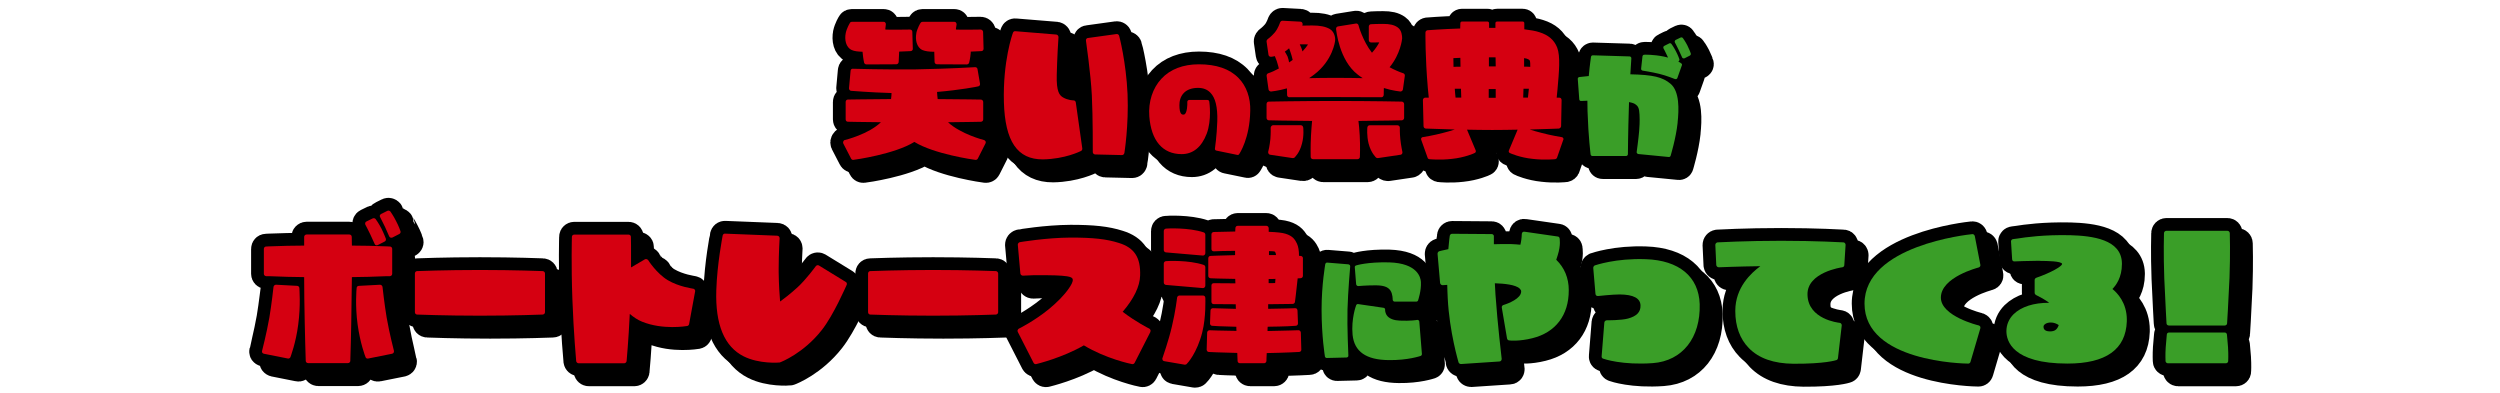 <?xml version="1.0" encoding="UTF-8"?>
<svg id="_レイヤー_2" data-name="レイヤー 2" xmlns="http://www.w3.org/2000/svg" xmlns:xlink="http://www.w3.org/1999/xlink" viewBox="0 0 980 154">
  <defs>
    <style>
      .cls-1 {
        fill: #d50011;
      }

      .cls-2, .cls-3 {
        fill: none;
      }

      .cls-4 {
        fill: #3a9e28;
      }

      .cls-3 {
        stroke: #000;
        stroke-linecap: round;
        stroke-linejoin: round;
        stroke-width: 10px;
      }

      .cls-5 {
        clip-path: url(#clippath);
      }
    </style>
    <clipPath id="clippath">
      <rect class="cls-2" width="980" height="154"/>
    </clipPath>
  </defs>
  <g id="_レイヤー_2-2" data-name="レイヤー 2">
    <g class="cls-5">
      <g>
        <g>
          <g>
            <path class="cls-3" d="M390.3,60.25l-2.99,5.91c-.19.37-.56.56-1,.5-.62-.06-16.11-2.24-23.88-7.03-7.71,4.79-23.2,6.97-23.88,7.03-.37.06-.75-.12-.93-.5l-3.05-5.91c-.12-.25-.12-.56,0-.81.12-.31.31-.5.62-.56.12,0,9.33-2.3,14.12-6.97-7.71-.06-12.81-.19-12.94-.19-.5,0-.87-.37-.87-.93v-6.84c0-.5.37-.93.87-.93.12,0,7.03-.12,16.92-.19.12-.87.19-1.62.19-2.36-8.52-.25-15.74-.87-15.86-.87-.5-.06-.81-.5-.81-1l.62-6.84c0-.5.44-.87.87-.81.12,0,12.75.37,24.38.25,13.62-.25,23.51-.87,23.57-.87.5,0,.87.31.93.75l1,5.78c.06.5-.25.93-.75,1-.06.06-7.09,1.43-16.11,2.18.06.87.12,1.8.25,2.8,9.89.06,16.85.19,16.92.19.5,0,.93.44.93.93v6.84c0,.56-.44.93-.93.93-.06,0-5.16.12-12.87.19,4.91,4.6,13.99,6.97,14.12,6.97.25.06.5.31.62.56.12.25.06.56-.06.81ZM335.51,17.02c.44-2.05,1.62-3.98,1.68-4.04.12-.31.44-.44.75-.44h12.38c.31,0,.56.06.68.31.19.12.25.37.25.62v.12l-.19,1.62v.37c.93.06,2.55.06,4.48.06l5.16-.06c.5,0,.93.37.93.87l.19,6.66c.06.5-.37.93-.87.93,0,0-1.93.12-4.48.19v.06l-.19,3.98c0,.5-.44.93-.93.93l-11.69.06c-.44,0-.81-.31-.93-.68,0-.06-.37-1.55-.56-3.79,0-.19-.06-.31-.06-.5-1.74-.06-3.17-.19-4.23-.68-2.36-1.06-2.86-4.17-2.36-6.59ZM363.18,17.02c.44-2.05,1.62-3.98,1.68-4.04.19-.31.5-.44.81-.44h12.38c.25,0,.5.06.68.31.12.12.25.37.25.62v.12l-.25,1.62v.37c.93.06,2.55.06,4.54.06l5.1-.06c.5,0,.93.37,1,.87l.19,6.66c0,.5-.37.93-.87.93-.06,0-1.8.12-4.17.19v.56c-.19,2.24-.62,3.73-.62,3.79-.12.37-.5.68-.93.68l-11.69-.06c-.5,0-.93-.44-.93-.93,0,0-.12-3.79-.12-3.98-1.93,0-3.48-.19-4.66-.68-2.3-1.06-2.86-4.17-2.36-6.59Z"/>
            <path class="cls-3" d="M425.71,44.14l2.55,18.04c.06.37-.12.81-.5,1-.25.12-6.28,3.17-14.93,3.3-10.01.06-14.86-7.03-15.3-22.45-.44-16.05,3.36-26.74,3.55-27.18.12-.44.56-.68.93-.62l16.05,1.31c.5.06.87.5.87,1-.06.12-.56,9.14-.68,14.8-.19,6.72,1.12,8.02,2.43,8.83,1.99,1.18,4.1,1.18,4.17,1.18.44,0,.81.37.87.81ZM444.74,63.98c-.06.5-.5.81-.93.81l-10.51-.25c-.5,0-.93-.44-.93-.93,0-.12.06-13.68-.37-22.27-.44-8.58-2.3-21.27-2.3-21.39-.06-.25,0-.5.19-.75.12-.19.37-.31.62-.31l11.19-1.55c.44-.06.87.25,1,.68.06.12,2.74,10.32,3.3,22.83.5,12.5-1.24,23.07-1.24,23.14Z"/>
            <path class="cls-3" d="M494.09,47.55c-.19,10.64-4.16,16.64-4.35,16.88-.15.24-.44.39-.73.29l-8.22-1.69c-.34-.05-.63-.44-.53-.82,0-.05.73-4.89.92-10.74.15-5.47-.73-9.14-2.71-11.13-1.21-1.26-2.81-1.89-4.84-1.89-2.37,0-4.26.68-5.51,1.93-1.5,1.5-1.79,3.43-1.79,4.84,0,3.72,1.06,3.72,1.6,3.72.24,0,.39-.1.58-.24.82-.87.97-3.39.92-4.74,0-.19.05-.39.19-.53.15-.15.34-.24.53-.24h7.16c.39,0,.68.24.73.63.05.29,1.02,7.21-1.02,12.62-2.03,5.27-5.37,7.98-9.82,7.98-7.45,0-11.95-5.27-12.67-14.8-.44-5.71,1.31-11.08,4.74-14.75,3.43-3.72,8.51-5.66,14.7-5.66,6.82,0,12.04,1.79,15.53,5.37,3.1,3.14,4.74,7.74,4.6,12.96Z"/>
            <path class="cls-3" d="M500.5,20.32c-.06-.37.12-.68.37-.93,0,0,1.43-1,2.8-2.61,1.37-1.62,2.12-3.98,2.12-3.98.19-.44.56-.68.93-.68l7.03.37c.25,0,.56.12.68.37.19.25.25.5.19.81-.06,0-.06.19-.12.37,1.12,0,2.43-.06,3.79-.06,3.23,0,5.29.44,6.97,1.37,2.24,1.31,2.18,4.29,2.11,4.48,0,.37-.93,7.9-8.27,13.43-.62.5-1.31.93-1.93,1.37,2.92-.06,6.47-.12,10.26-.12,4.04,0,7.71.06,10.76.12-.68-.44-1.31-.87-1.93-1.37-7.34-5.6-8.46-17.41-8.52-17.91-.06-.5.31-.93.75-1l6.97-1.12c.5-.12.93.19,1.06.62,0,.12,1.68,6.22,5.29,10.82,1.49-1.62,2.36-3.11,2.86-4.04-.44,0-.93-.06-1.37,0h-1.8c-.25,0-.5-.06-.68-.25-.19-.19-.25-.44-.25-.68v-5.29c0-.5.37-.93.87-.93,1.18-.06,2.92-.12,4.67-.12,2.67,0,4.35.37,5.78,1.37,1.62,1.12,1.74,3.42,1.74,4.17v.19c0,.25-.62,6.09-4.91,11.26,1.93,1.06,3.86,1.87,5.35,2.36.44.12.68.56.62,1l-.75,5.35c-.06.44-.5.81-1,.81-.19-.06-2.86-.25-6.47-1.37l-.06,2.74c-.06.5-.43.93-1,.87l-17.97-.06-17.97.06c-.5.06-.93-.37-.93-.87l-.06-2.61c-3.48,1-6.03,1.18-6.22,1.24-.5,0-.93-.37-1-.81l-.75-5.35v-.12c0-.37.25-.75.62-.87,1.18-.37,2.67-1.06,4.17-1.87-.06-.25-.31-1.43-.81-2.92-.31-.87-.56-1.49-.75-1.93-.81.19-1.37.25-1.43.25-.5.06-1-.25-1.06-.75l-.75-5.16ZM554.42,44.76v5.47c0,.5-.44.93-.93.93-.06,0-7.09.19-16.98.25.19,1.37.37,3.36.5,5.66.25,4.54.06,8.4.06,8.46,0,.5-.44.87-.93.87h-17.42c-.5,0-.93-.37-.93-.87,0-.06-.12-3.92.12-8.46.12-2.3.31-4.29.43-5.66-9.89-.06-16.85-.25-16.98-.25-.5,0-.87-.44-.87-.93v-5.47c0-.5.37-.93.87-.93.12,0,11.63-.25,26.06-.25s25.93.25,26.06.25c.5,0,.93.44.93.93ZM514.87,53.97c0,.12.37,3.17-.5,6.34-.93,3.73-2.86,5.35-2.92,5.47-.19.12-.5.25-.75.19l-8.77-1.31c-.25,0-.5-.19-.62-.37-.19-.25-.19-.5-.19-.75.06,0,.62-2.55.87-5.04.19-2.43.12-4.42.12-4.42,0-.25.12-.5.31-.68.12-.19.37-.31.62-.31h10.88c.5,0,.87.37.93.87ZM509.33,28.47c.5-.31.93-.62,1.43-1l-.06-.06s-.25-1.31-.87-3.05c-.19-.56-.37-1-.5-1.43-.56.5-1.12.93-1.68,1.31.25.37.62,1,1.06,1.87.31.81.5,1.68.62,2.36ZM514.56,24.17c1.06-1.12,1.74-2.05,2.18-2.74-.62-.06-1.31-.06-1.93-.06h-1.31c.19.37.37.75.56,1.24.25.5.37,1.06.5,1.55ZM553.74,63.54c.06.25,0,.5-.12.75-.19.19-.37.37-.62.37l-8.83,1.31c-.25.06-.5-.06-.75-.19-.06-.12-1.93-1.74-2.92-5.47-.81-3.17-.5-6.22-.5-6.34.06-.5.43-.87.93-.87h10.88c.25,0,.5.12.68.31s.25.44.25.68c0,0-.06,1.99.19,4.42.25,2.49.81,5.04.81,5.04Z"/>
            <path class="cls-3" d="M616.82,58.75l-2.49,7.15c-.12.25-.37.44-.68.5-.12,0-4.1.44-8.83-.12-4.98-.5-8.77-2.18-8.96-2.3-.37-.12-.56-.62-.37-1l3.42-8.15c-3.05.06-6.41.12-9.95.12s-6.84-.06-9.89-.12l3.42,8.15c.12.37,0,.87-.44,1-.12.12-3.98,1.8-8.89,2.3-4.73.56-8.71.12-8.89.12-.31-.06-.56-.25-.62-.5l-2.55-7.15c-.06-.19-.06-.44.06-.62s.31-.37.56-.37c.06,0,4.29-.68,8.02-1.68,1.55-.37,3.17-.87,4.54-1.31-6.84-.19-11.32-.37-11.38-.37-.5-.06-.87-.44-.87-.93l-.25-10.26c0-.25.12-.5.31-.68.19-.19.37-.25.62-.25h1.37l-.37-3.79c-1.06-12.25-.93-21.64-.93-21.71,0-.5.37-.87.81-.93.12,0,5.54-.44,12.81-.68,0-1.37.06-2.05.06-2.11,0-.31.25-.62.62-.62h10.01c.12,0,.31.06.44.19.12.12.19.31.19.5v1.8h2.49v-1.87c0-.19.06-.31.19-.44.12-.12.31-.19.5-.19h9.95c.37,0,.68.25.68.62v2.43c2.43.31,4.35.62,5.85,1.12,3.61,1.12,5.85,3.05,7.03,6.03,1.31,3.36.75,9.45.12,16.54l-.31,3.11h1c.25,0,.5.06.68.25.12.19.25.44.25.68l-.19,10.26c-.06.5-.44.87-.93.93-.06,0-4.54.19-11.38.37,1.37.44,3.05.93,4.6,1.31,3.67,1,7.96,1.68,7.96,1.68.25,0,.43.19.56.37.12.19.19.44.06.62ZM573.78,30.21c.87-.06,1.74-.06,2.74-.06-.06-1.24-.06-2.36-.06-3.48-1.18.06-2.11.12-2.74.12,0,.75,0,1.87.06,3.42ZM574.27,38.79c.12,1.43.19,2.61.31,3.48h2.24c0-1.06-.06-2.24-.12-3.48h-2.43ZM587.58,42.33h2.74v-3.42h-2.74v3.42ZM590.26,26.48h-2.61v3.55h2.67l-.06-3.55ZM602.95,42.27c.12-.93.25-2.11.37-3.48h-2.11c-.06,1.24-.06,2.43-.12,3.48h1.87ZM603.69,27.78c-.12-.31-.75-.81-2.24-1v3.36c.87,0,1.68,0,2.42.06,0-1,0-1.93-.19-2.43Z"/>
            <path class="cls-3" d="M661.64,52.05c-.68,6.29-2.76,12.96-2.76,13.01-.1.34-.44.53-.77.48l-11.9-1.16c-.19-.05-.39-.15-.48-.29-.15-.15-.19-.34-.15-.53,0-.05.73-5.22.97-8.22.1-1.11.29-3.87.14-6.39-.14-2.52-.48-3.29-1.69-4.11-.39-.29-1.11-.58-2.42-.82,0,.48-.05,1.02-.05,1.55-.34,10.45-.39,18.77-.39,18.86,0,.39-.34.73-.73.73h-13.16c-.39,0-.68-.29-.73-.63,0-.1-.87-6.53-1.21-17.03-.05-1.35-.05-2.71-.05-4.02-.82,0-1.64.05-2.42.1-.39.05-.77-.24-.77-.68l-.58-7.93c-.05-.39.24-.73.63-.77.05,0,1.45-.19,3.68-.39.39-4.4.87-7.45.87-7.5.05-.39.39-.63.73-.63l14.42.44c.19,0,.39.1.48.24.15.15.24.34.19.53,0,.05-.19,2.42-.39,6.24,9,.19,12.62,1.11,15.72,3.68,3.63,3,3.34,10.16,2.8,15.24ZM663.04,28.83c.29.19.39.53.24.82l-1.74,4.89c-.05.19-.19.34-.39.44-.19.05-.39.05-.58,0-.05,0-3.29-1.35-6.14-2.03-2.76-.68-6.48-1.26-6.48-1.26-.39-.05-.68-.39-.63-.77l.53-4.84c.05-.34.34-.63.73-.63.1,0,3.34-.15,7.69.73.58.15,1.11.24,1.6.39l-.29-.63c-.63-1.35-1.45-2.95-1.5-3-.05-.15-.1-.39-.05-.53.1-.19.19-.39.39-.44l1.93-.97c.29-.15.68-.05.87.24.05.05.92,1.26,1.74,2.85.82,1.55,1.35,3.05,1.35,3.1.1.34-.05.73-.34.87l-.1.05c.73.39,1.16.68,1.16.73ZM666.42,25.79l-2.08,1.06c-.19.05-.39.1-.58,0-.19-.05-.34-.19-.39-.39l-1.31-2.85c-.63-1.35-1.5-2.95-1.5-2.95-.1-.19-.1-.39-.05-.58.05-.19.19-.34.39-.44l1.89-.92c.34-.15.73-.05.92.24.05.05.92,1.26,1.74,2.85.77,1.55,1.31,3,1.31,3.05.14.39,0,.73-.34.92Z"/>
            <path class="cls-3" d="M121.35,116.86c0,.31.56,6.97-.44,14.3-.93,7.34-2.99,12.56-3.05,12.81-.19.44-.62.68-1.06.56l-9.39-1.87c-.25-.06-.44-.19-.62-.44-.12-.19-.12-.44-.06-.68,0-.06,1.74-6.65,2.86-13.06.87-5.16,1.62-11.94,1.62-12,.06-.5.5-.87,1-.87l8.27.44c.44,0,.81.37.87.81ZM141.94,112.63c-.06,2.61-.06,5.54-.12,8.52-.12,13.5-.5,24.19-.5,24.32,0,.5-.44.87-.93.87h-15.61c-.5,0-.93-.37-.93-.87,0-.12-.37-10.82-.56-24.32,0-2.99-.06-5.91-.06-8.52-5.41-.06-7.53-.12-13.81-.37h-1.12c-.5-.06-.87-.44-.87-.93v-9.76c0-.5.37-.93.87-.93l1.18-.06c6.22-.19,8.33-.31,13.75-.31v-3.42c0-.5.44-.93.93-.93h16.79c.56,0,.93.44.93.93,0,.06.06,1.31.06,3.42,5.35,0,7.53.12,13.75.31l1.18.06c.5,0,.87.44.87.93v9.76c0,.5-.37.87-.87.93h-1.18c-6.22.25-8.4.31-13.75.37ZM158.42,141.55c.06.25,0,.5-.12.68-.12.25-.37.37-.62.44l-9.33,1.87c-.5.12-.93-.12-1.06-.56-.12-.25-2.11-5.47-3.11-12.81s-.44-13.99-.37-14.3c0-.44.37-.81.87-.81l8.27-.44c.5,0,.93.37,1,.87,0,.06.75,6.84,1.62,12,1.12,6.41,2.86,13,2.86,13.06ZM147.23,92.11c-.12-.25-.12-.5-.06-.75.06-.25.25-.44.5-.56l2.43-1.18c.44-.19.93-.06,1.18.31.06.06,1.18,1.62,2.24,3.67,1,1.99,1.68,3.86,1.74,3.98.12.44-.06.93-.5,1.12l-2.67,1.37c-.25.12-.5.12-.75.06-.25-.12-.44-.31-.5-.56l-1.68-3.67c-.81-1.74-1.93-3.79-1.93-3.79ZM160.54,95.72l-2.67,1.37c-.25.12-.5.12-.75.06-.25-.06-.44-.25-.56-.5l-1.62-3.67c-.81-1.74-1.93-3.79-1.93-3.86-.12-.19-.19-.5-.12-.68.12-.25.31-.5.5-.56l2.49-1.24c.37-.19.87-.06,1.18.31,0,.06,1.18,1.62,2.18,3.67,1.06,1.99,1.74,3.92,1.74,3.98.19.44-.06.93-.44,1.12Z"/>
            <path class="cls-3" d="M217.64,111.2v15.18c0,.5-.44.93-.93.93-.12,0-10.95.44-24.57.44s-24.5-.44-24.63-.44c-.5,0-.87-.44-.87-.93v-15.18c0-.5.37-.93.87-.93.12,0,10.95-.44,24.63-.44s24.44.44,24.57.44c.5,0,.93.44.93.93Z"/>
            <path class="cls-3" d="M276.49,118.23l-2.36,12.81c-.06.37-.37.68-.75.75-.37.06-9.52,1.62-17.66-1.68-1.74-.68-3.36-1.8-4.85-3.05-.5,10.64-1.24,18.41-1.24,18.47-.06.5-.5.87-.93.87h-17.91c-.44,0-.87-.37-.93-.87,0-.12-1-10.82-1.49-24.32-.5-13.56-.19-24.26-.19-24.38,0-.5.44-.87.93-.87h21.27c.5,0,.93.37.93.87,0,.06.12,4.85.06,12l5.41-3.17c.44-.25,1-.06,1.31.31,0,.06,3.3,5.22,7.65,7.84,4.48,2.67,9.89,3.3,9.95,3.36.25,0,.5.12.62.37.19.19.25.44.19.68Z"/>
            <path class="cls-3" d="M335.92,115.62c-.25.5-5.1,11.82-9.76,17.73-7.15,9.14-15.98,12.56-16.36,12.69-.06.06-.19.06-.25.06-.31.06-8.02.62-14.06-2.43-7.53-3.79-11.13-12.44-10.7-25.87.31-10.32,2.49-21.4,2.49-21.46.12-.5.5-.81,1-.75l20.4.81c.25,0,.5.12.68.31.12.19.25.37.25.62v.06c0,.06-.37,6.1-.37,12v1.37c.06,4.91.37,9.2.56,11.44,1.49-1.06,3.98-2.99,6.72-5.47,3.55-3.23,7.21-8.33,7.28-8.4.31-.37.81-.5,1.24-.25l10.45,6.41c.44.19.56.68.44,1.12Z"/>
            <path class="cls-3" d="M395.28,111.2v15.18c0,.5-.44.93-.93.93-.12,0-10.95.44-24.57.44s-24.5-.44-24.63-.44c-.5,0-.87-.44-.87-.93v-15.18c0-.5.37-.93.87-.93.12,0,10.95-.44,24.63-.44s24.44.44,24.57.44c.5,0,.93.44.93.93Z"/>
            <path class="cls-3" d="M454.94,134.15l-6.16,12.07c-.19.37-.62.62-1.06.5-.44-.06-10.2-2.11-18.85-7.34-8.4,4.85-18.16,7.21-18.66,7.34-.37.12-.81-.06-1.06-.5l-6.16-12.07c-.12-.25-.19-.5-.06-.75.06-.25.25-.44.44-.56.06,0,6.03-2.99,11.63-7.53,3.36-2.74,6.22-5.66,7.96-8.21.87-1.24,1.74-2.67,1.55-3.61-.12-.62-.75-.93-2.24-1.18-2.18-.37-7.15-.44-8.65-.44h-1.18c-2.3,0-4.67,0-7.46.19-.5,0-.93-.37-1-.87l-1-11.26c0-.44.31-.87.81-1,.06,0,10.08-1.74,19.9-1.8,8.77,0,14.06.56,18.91,2.11,6.1,1.87,8.58,5.72,8.33,12.81-.12,4.23-2.43,9.02-6.84,14.18,5.22,3.98,10.39,6.59,10.45,6.59.19.12.37.31.44.56.12.25.06.5-.06.75Z"/>
            <path class="cls-3" d="M476.49,120.72c0,.31.31,7.53-1.18,13.43-2.05,8.27-5.91,12.38-6.1,12.5-.19.25-.5.31-.81.31l-7.96-1.37c-.31-.06-.56-.19-.68-.44-.12-.25-.19-.56-.06-.81,0-.06,2.43-6.9,3.67-12.31,1.43-5.91,2.05-11.32,2.05-11.38.06-.44.5-.81.93-.81h9.2c.5,0,.93.37.93.87ZM460.2,102v-7.46c0-.5.44-.93.93-.93.31-.06,8.83-.5,14.74,1.49.37.12.62.5.62.87v7.28c0,.25-.12.5-.31.68-.19.19-.44.25-.68.25l-14.43-1.24c-.5-.06-.87-.44-.87-.93ZM460.2,114.75v-7.46c0-.5.44-.93.93-.93.31-.06,8.83-.5,14.74,1.49.37.12.62.5.62.87v7.28c0,.25-.12.5-.31.68-.19.19-.44.25-.68.25l-14.43-1.24c-.5-.06-.87-.44-.87-.93ZM514.74,105.23v6.9c0,.5-.37.87-.87.93,0,0-.44,0-1.18.06-.5,4.91-1.06,9.14-1.06,9.21-.06.44-.43.81-.93.81-.06,0-4.54.06-9.58.12v1.8c5.72-.06,10.51-.25,10.57-.25.25,0,.5.06.68.25.12.19.25.44.25.68l.19,5.04c0,.5-.37.93-.87.93-.06.06-4.67.31-11.01.37-.06.56-.06,1.12-.06,1.68,6.53-.12,12-.31,12.07-.31.25,0,.5.06.68.25.19.19.31.44.31.68l.19,6.66c.06.5-.37.93-.87.93-.06,0-5.29.31-12.69.44-.12,1.93-.12,3.05-.12,3.11-.06.5-.44.87-.93.87h-9.45c-.5,0-.93-.37-.93-.87,0-.06-.06-1.18-.12-3.17-6.47-.12-11.07-.37-11.13-.37-.5,0-.87-.44-.87-.93l.19-6.66c0-.25.12-.5.31-.68s.44-.25.68-.25c.06,0,4.73.19,10.51.25-.06-.5-.06-1.06-.06-1.62-5.41-.12-9.39-.31-9.45-.37-.5,0-.87-.44-.87-.93l.19-5.04c0-.56.44-.93.93-.93.06,0,4.1.12,9.02.25,0-.62-.06-1.18-.06-1.8l-8.65-.06c-.5,0-.87-.37-.87-.93v-6.34c0-.25.06-.5.25-.68s.44-.25.68-.25l8.46.06c0-.62-.06-1.18-.06-1.74-5.72-.06-9.64-.25-9.7-.25-.5-.06-.87-.44-.87-.93v-6.9c0-.5.37-.93.87-.93.06,0,3.98-.19,9.64-.31v-1.68c-3.48,0-7.15.12-8.27.19-.31,0-.56-.06-.75-.25-.19-.19-.25-.44-.25-.68v-5.72c0-.5.37-.87.87-.93,1.62-.06,5.29-.12,8.46-.19,0-.37,0-.81.06-1.31,0-.5.37-.93.93-.93h11.2c.5,0,.93.44.93.93v1.43c3.23.12,5.41.37,6.59.75,2.86.87,3.73,2.3,4.48,3.86.56,1.18.81,2.86.81,4.79.43.06.68.06.68.06.5,0,.87.44.87.93ZM501.31,115c1.06,0,1.93,0,2.55-.06.06-.37.06-.93.12-1.62-.87.06-1.74.06-2.67.06v1.62ZM504.17,103.99c0-.19,0-.37-.06-.56-.06-.31-.25-.75-.56-.87-.31-.06-1.43-.12-2.11-.12v1.55h2.74Z"/>
            <path class="cls-3" d="M532.22,125.33c-.19,6.68.34,17.95.34,18.09,0,.19-.05.39-.19.48-.15.15-.34.24-.53.24l-7.74.19c-.34,0-.68-.24-.73-.58,0-.1-1.31-7.74-1.31-18.48,0-9.72,1.45-17.66,1.45-17.75.1-.34.39-.63.77-.58l8.32.68c.19.05.39.15.53.29.1.15.15.34.15.53,0,.1-.87,9.82-1.06,16.88ZM561.39,142.79c0,.29-.19.63-.48.73-.19.05-4.98,1.74-12.58,1.64-8.85-.1-13.45-3.34-14.12-9.92-.58-6.19,1.31-11.37,1.4-11.56.1-.34.44-.53.77-.48l9.96,1.45c.39.05.68.39.63.77,0,.05-.1,1.35.92,2.52.97,1.06,2.61,1.65,4.84,1.74,4.11.19,6.77-.24,6.82-.29.19,0,.39.05.53.15.19.15.29.34.29.53l1.02,12.72ZM535.61,115.46l-.53-6.67c-.05-.29.14-.63.48-.73.19-.05,4.4-1.4,12.96-1.21,11.22.34,12.38,5.95,12.48,7.69.19,3.39-1.06,7.01-1.11,7.21-.1.29-.39.48-.68.48h-8.56c-.19,0-.39-.1-.48-.24-.14-.15-.24-.34-.24-.53,0,0,.05-2.27-.92-3.63-.97-1.4-2.76-1.98-5.85-1.98-3.63,0-6.72.29-6.72.29-.19,0-.39-.05-.53-.19-.15-.1-.24-.29-.29-.48Z"/>
            <path class="cls-3" d="M618.95,117.79c.06,9.7-5.16,16.54-14.24,18.78-5.16,1.31-8.96.93-9.08.87-.44,0-.75-.31-.87-.75l-2.05-12.07c-.12-.44.19-.93.62-1.06,1.93-.56,6.97-2.55,6.97-5.29,0-.44-.19-.75-.56-1.12-1.55-1.56-6.09-1.99-9.76-2.11.06,1.43.19,2.92.25,4.48.81,11.63,2.43,25,2.43,25.13,0,.25-.06.5-.19.68-.19.25-.44.37-.68.37l-15.05,1c-.44,0-.87-.25-1-.68,0-.12-3.55-11.75-4.23-25.13-.12-1.8-.12-3.54-.19-5.22-1.12.06-1.8.12-1.8.12-.5,0-.93-.37-1-.87l-1-11.44c0-.44.25-.87.68-1,.06,0,1.31-.37,3.55-.81.25-3.23.56-5.16.56-5.22.06-.44.44-.81.93-.81l15.49.12c.25,0,.44.06.62.25s.31.44.25.68v3.05c2.18-.06,4.42-.12,6.78-.06,1.24.06,2.43.12,3.61.25.06-.25.12-.56.19-.87.31-1.49.37-3.3.37-3.36,0-.25.12-.5.31-.68s.5-.25.75-.19l12.94,1.87c.43,0,.75.31.81.68,0,.12.56,2.61-.75,6.72-.19.62-.37,1.24-.56,1.74,3.17,3.05,4.91,7.09,4.91,11.94Z"/>
            <path class="cls-3" d="M651.93,146.34c-11.94.87-19.16-1.62-19.47-1.74-.44-.12-.68-.5-.62-.93l1.06-13.25c.06-.5.5-.87,1-.87,0,0,5.6.06,8.27-.68,3.42-.93,4.98-2.55,4.91-5.1-.06-2.86-2.74-4.29-8.15-4.35-2.86,0-8.46.62-8.52.62-.25,0-.5-.06-.68-.19-.19-.19-.31-.44-.31-.68l-.87-10.14c0-.44.25-.81.62-1,.31-.06,8.15-2.86,19.96-2.43,13.06.44,20.77,6.84,21.15,17.6.37,13.19-6.78,22.27-18.35,23.14Z"/>
            <path class="cls-3" d="M727.47,100.01l-.5,7.9c0,.44-.31.81-.81.87-.12,0-13.93,1.93-13.62,10.82.25,9.58,12.07,10.88,12.56,10.95.25,0,.5.12.62.31.19.19.25.44.25.68l-1.49,12.87c-.06.37-.31.68-.62.75-.19.06-4.35,1.49-16.85,1.43-7.65-.06-13.56-2.11-17.48-6.16-3.48-3.55-5.29-8.52-5.29-14.43v-.31c.06-8.96,6.1-14.62,9.83-17.35-8.83.12-16.23.44-16.29.44-.5,0-.93-.37-1-.87l-.37-7.9c0-.5.37-.93.87-1,.12,0,11.13-.62,24.94-.62s24.26.62,24.38.62c.25,0,.5.12.62.31.19.19.25.44.25.68Z"/>
            <path class="cls-3" d="M780.23,131.98c.12.25.12.5.06.75l-3.86,13.12c-.12.44-.5.68-.87.68-1.68,0-40.67-.68-40.67-23.51s40.49-27.05,42.23-27.24c.43-.06.87.25,1,.75l2.18,11.26c.12.44-.19.93-.68,1.06-.12.06-14.8,3.73-14.8,11.82,0,7.28,14.68,10.88,14.8,10.88.25.06.5.25.62.44Z"/>
            <path class="cls-3" d="M837.71,129.36v.62c-.37,11.01-8.21,16.54-23.26,16.54-21.58,0-23.94-8.89-23.94-12.69,0-2.55,1-4.85,2.8-6.65,2.99-2.92,7.9-4.54,13.99-4.48-1.68-1.24-3.61-2.3-5.16-3.05-.31-.19-.56-.5-.56-.87v-5.04c0-.37.31-.75.68-.87,5.72-1.99,10.08-4.48,10.08-5.41-.12-1.12-6.28-1.18-8.27-1.18l-.81-.06c-3.67,0-9.52.25-9.58.25-.5.06-.93-.31-.93-.87l-.43-6.9c-.06-.31.12-.56.31-.75.19-.19.56-.25.81-.25h-.12l1.49-.19c3.11-.5,10.45-1.55,20.77-1.31,8.58.25,20.03,1.62,20.21,10.95v.37c0,5.29-2.36,8.4-3.73,9.76,1.87,1.49,5.66,5.35,5.66,12.07ZM805.06,132.04c0,.44,0,1.87,2.55,1.87,1.8,0,2.8-.68,3.42-2.49-.87-.56-1.93-1-3.11-1-1.8,0-2.86.87-2.86,1.62Z"/>
            <path class="cls-3" d="M877.95,113.19c-.43,9.83-.93,17.48-.93,17.54,0,.5-.44.87-.93.87h-21.89c-.5,0-.93-.37-.93-.87,0-.06-.43-7.71-.87-17.54-.37-9.89-.12-17.73-.12-17.79,0-.5.44-.93.93-.93h23.94c.5,0,.93.44.93.93,0,.06.25,7.9-.12,17.79ZM877.39,140.25c.19,2.92.06,5.16.06,5.29,0,.5-.44.87-.93.87h-22.7c-.5,0-.93-.44-.93-.87,0-.12-.12-2.36.06-5.29l.44-5.1c0-.5.44-.81.93-.81h21.71c.5,0,.87.31.93.81l.44,5.1Z"/>
          </g>
          <g>
            <path class="cls-3" d="M386.3,56.25l-2.99,5.91c-.19.37-.56.56-1,.5-.62-.06-16.11-2.24-23.88-7.03-7.71,4.79-23.2,6.97-23.88,7.03-.37.06-.75-.12-.93-.5l-3.05-5.91c-.12-.25-.12-.56,0-.81.12-.31.31-.5.62-.56.12,0,9.33-2.3,14.12-6.97-7.71-.06-12.81-.19-12.94-.19-.5,0-.87-.37-.87-.93v-6.84c0-.5.37-.93.87-.93.12,0,7.03-.12,16.92-.19.12-.87.19-1.62.19-2.36-8.52-.25-15.74-.87-15.86-.87-.5-.06-.81-.5-.81-1l.62-6.84c0-.5.44-.87.87-.81.12,0,12.75.37,24.38.25,13.62-.25,23.51-.87,23.57-.87.5,0,.87.31.93.75l1,5.78c.06.5-.25.93-.75,1-.06.06-7.09,1.43-16.11,2.18.06.87.12,1.8.25,2.8,9.89.06,16.85.19,16.92.19.5,0,.93.44.93.93v6.84c0,.56-.44.93-.93.93-.06,0-5.16.12-12.87.19,4.91,4.6,13.99,6.97,14.12,6.97.25.06.5.31.62.56.12.25.06.56-.06.81ZM331.51,13.02c.44-2.05,1.62-3.98,1.68-4.04.12-.31.44-.44.75-.44h12.38c.31,0,.56.06.68.31.19.12.25.37.25.62v.12l-.19,1.62v.37c.93.06,2.55.06,4.48.06l5.16-.06c.5,0,.93.37.93.87l.19,6.66c.06.5-.37.93-.87.93,0,0-1.93.12-4.48.19v.06l-.19,3.98c0,.5-.44.93-.93.93l-11.69.06c-.44,0-.81-.31-.93-.68,0-.06-.37-1.55-.56-3.79,0-.19-.06-.31-.06-.5-1.74-.06-3.17-.19-4.23-.68-2.36-1.06-2.86-4.17-2.36-6.59ZM359.18,13.02c.44-2.05,1.62-3.98,1.68-4.04.19-.31.5-.44.81-.44h12.38c.25,0,.5.06.68.31.12.12.25.37.25.62v.12l-.25,1.62v.37c.93.06,2.55.06,4.54.06l5.1-.06c.5,0,.93.37,1,.87l.19,6.66c0,.5-.37.93-.87.93-.06,0-1.8.12-4.17.19v.56c-.19,2.24-.62,3.73-.62,3.79-.12.37-.5.68-.93.68l-11.69-.06c-.5,0-.93-.44-.93-.93,0,0-.12-3.79-.12-3.98-1.93,0-3.48-.19-4.66-.68-2.3-1.06-2.86-4.17-2.36-6.59Z"/>
            <path class="cls-3" d="M421.71,40.14l2.55,18.04c.06.37-.12.81-.5,1-.25.12-6.28,3.17-14.93,3.3-10.01.06-14.86-7.03-15.3-22.45-.44-16.05,3.36-26.74,3.55-27.18.12-.44.56-.68.93-.62l16.05,1.31c.5.06.87.5.87,1-.06.12-.56,9.14-.68,14.8-.19,6.72,1.12,8.02,2.43,8.83,1.99,1.18,4.1,1.18,4.17,1.18.44,0,.81.37.87.81ZM440.74,59.98c-.06.5-.5.81-.93.81l-10.51-.25c-.5,0-.93-.44-.93-.93,0-.12.06-13.68-.37-22.27-.44-8.58-2.3-21.27-2.3-21.39-.06-.25,0-.5.19-.75.12-.19.37-.31.62-.31l11.19-1.55c.44-.06.87.25,1,.68.06.12,2.74,10.32,3.3,22.83.5,12.5-1.24,23.07-1.24,23.14Z"/>
            <path class="cls-3" d="M490.09,43.55c-.19,10.64-4.16,16.64-4.35,16.88-.15.24-.44.39-.73.29l-8.22-1.69c-.34-.05-.63-.44-.53-.82,0-.05.73-4.89.92-10.74.15-5.47-.73-9.14-2.71-11.13-1.21-1.26-2.81-1.89-4.84-1.89-2.37,0-4.26.68-5.51,1.93-1.5,1.5-1.79,3.43-1.79,4.84,0,3.72,1.06,3.72,1.6,3.72.24,0,.39-.1.58-.24.82-.87.97-3.39.92-4.74,0-.19.05-.39.19-.53.15-.15.34-.24.53-.24h7.16c.39,0,.68.24.73.63.05.29,1.02,7.21-1.02,12.62-2.03,5.27-5.37,7.98-9.82,7.98-7.45,0-11.95-5.27-12.67-14.8-.44-5.71,1.31-11.08,4.74-14.75,3.43-3.72,8.51-5.66,14.7-5.66,6.82,0,12.04,1.79,15.53,5.37,3.1,3.14,4.74,7.74,4.6,12.96Z"/>
            <path class="cls-3" d="M496.5,16.32c-.06-.37.12-.68.37-.93,0,0,1.43-1,2.8-2.61,1.37-1.62,2.12-3.98,2.12-3.98.19-.44.56-.68.93-.68l7.03.37c.25,0,.56.12.68.37.19.25.25.5.19.81-.06,0-.06.19-.12.37,1.12,0,2.43-.06,3.79-.06,3.23,0,5.29.44,6.97,1.37,2.24,1.31,2.18,4.29,2.11,4.48,0,.37-.93,7.9-8.27,13.43-.62.5-1.31.93-1.93,1.37,2.92-.06,6.47-.12,10.26-.12,4.04,0,7.71.06,10.76.12-.68-.44-1.31-.87-1.93-1.37-7.34-5.6-8.46-17.41-8.52-17.91-.06-.5.31-.93.75-1l6.97-1.12c.5-.12.93.19,1.06.62,0,.12,1.68,6.22,5.29,10.82,1.49-1.62,2.36-3.11,2.86-4.04-.44,0-.93-.06-1.37,0h-1.8c-.25,0-.5-.06-.68-.25-.19-.19-.25-.44-.25-.68v-5.29c0-.5.37-.93.87-.93,1.18-.06,2.92-.12,4.67-.12,2.67,0,4.35.37,5.78,1.37,1.62,1.12,1.74,3.42,1.74,4.17v.19c0,.25-.62,6.09-4.91,11.26,1.93,1.06,3.86,1.87,5.35,2.36.44.12.68.56.62,1l-.75,5.35c-.06.44-.5.81-1,.81-.19-.06-2.86-.25-6.47-1.37l-.06,2.74c-.06.5-.43.93-1,.87l-17.97-.06-17.97.06c-.5.06-.93-.37-.93-.87l-.06-2.61c-3.48,1-6.03,1.18-6.22,1.24-.5,0-.93-.37-1-.81l-.75-5.35v-.12c0-.37.25-.75.62-.87,1.18-.37,2.67-1.06,4.17-1.87-.06-.25-.31-1.43-.81-2.92-.31-.87-.56-1.49-.75-1.93-.81.19-1.37.25-1.43.25-.5.06-1-.25-1.06-.75l-.75-5.16ZM550.42,40.76v5.47c0,.5-.44.93-.93.93-.06,0-7.09.19-16.98.25.19,1.37.37,3.36.5,5.66.25,4.54.06,8.4.06,8.46,0,.5-.44.87-.93.87h-17.42c-.5,0-.93-.37-.93-.87,0-.06-.12-3.92.12-8.46.12-2.3.31-4.29.43-5.66-9.89-.06-16.85-.25-16.98-.25-.5,0-.87-.44-.87-.93v-5.47c0-.5.37-.93.87-.93.12,0,11.63-.25,26.06-.25s25.93.25,26.06.25c.5,0,.93.44.93.93ZM510.87,49.97c0,.12.37,3.17-.5,6.34-.93,3.73-2.86,5.35-2.92,5.47-.19.12-.5.25-.75.19l-8.77-1.31c-.25,0-.5-.19-.62-.37-.19-.25-.19-.5-.19-.75.06,0,.62-2.55.87-5.04.19-2.43.12-4.42.12-4.42,0-.25.12-.5.31-.68.12-.19.37-.31.62-.31h10.88c.5,0,.87.37.93.87ZM505.33,24.47c.5-.31.93-.62,1.43-1l-.06-.06s-.25-1.31-.87-3.05c-.19-.56-.37-1-.5-1.43-.56.5-1.12.93-1.68,1.31.25.37.62,1,1.06,1.87.31.81.5,1.68.62,2.36ZM510.56,20.17c1.06-1.12,1.74-2.05,2.18-2.74-.62-.06-1.31-.06-1.93-.06h-1.31c.19.37.37.75.56,1.24.25.5.37,1.06.5,1.55ZM549.74,59.54c.06.25,0,.5-.12.75-.19.19-.37.37-.62.37l-8.83,1.31c-.25.06-.5-.06-.75-.19-.06-.12-1.93-1.74-2.92-5.47-.81-3.17-.5-6.22-.5-6.34.06-.5.43-.87.93-.87h10.88c.25,0,.5.12.68.31s.25.44.25.68c0,0-.06,1.99.19,4.42.25,2.49.81,5.04.81,5.04Z"/>
            <path class="cls-3" d="M612.82,54.75l-2.49,7.15c-.12.25-.37.44-.68.5-.12,0-4.1.44-8.83-.12-4.98-.5-8.77-2.18-8.96-2.3-.37-.12-.56-.62-.37-1l3.42-8.15c-3.05.06-6.41.12-9.95.12s-6.84-.06-9.89-.12l3.42,8.15c.12.37,0,.87-.44,1-.12.12-3.98,1.8-8.89,2.3-4.73.56-8.71.12-8.89.12-.31-.06-.56-.25-.62-.5l-2.55-7.15c-.06-.19-.06-.44.06-.62s.31-.37.56-.37c.06,0,4.29-.68,8.02-1.68,1.55-.37,3.17-.87,4.54-1.31-6.84-.19-11.32-.37-11.38-.37-.5-.06-.87-.44-.87-.93l-.25-10.26c0-.25.12-.5.31-.68.19-.19.37-.25.62-.25h1.37l-.37-3.79c-1.06-12.25-.93-21.64-.93-21.71,0-.5.37-.87.81-.93.12,0,5.54-.44,12.81-.68,0-1.37.06-2.05.06-2.11,0-.31.25-.62.62-.62h10.01c.12,0,.31.06.44.19.12.12.19.31.19.5v1.8h2.49v-1.87c0-.19.06-.31.19-.44.12-.12.31-.19.5-.19h9.95c.37,0,.68.25.68.62v2.43c2.43.31,4.35.62,5.85,1.12,3.61,1.12,5.85,3.05,7.03,6.03,1.31,3.36.75,9.45.12,16.54l-.31,3.11h1c.25,0,.5.06.68.25.12.19.25.44.25.68l-.19,10.26c-.06.5-.44.87-.93.93-.06,0-4.54.19-11.38.37,1.37.44,3.05.93,4.6,1.31,3.67,1,7.96,1.68,7.96,1.68.25,0,.43.19.56.37.12.19.19.44.06.62ZM569.78,26.21c.87-.06,1.74-.06,2.74-.06-.06-1.24-.06-2.36-.06-3.48-1.18.06-2.11.12-2.74.12,0,.75,0,1.87.06,3.42ZM570.27,34.79c.12,1.43.19,2.61.31,3.48h2.24c0-1.06-.06-2.24-.12-3.48h-2.43ZM583.58,38.33h2.74v-3.42h-2.74v3.42ZM586.26,22.48h-2.61v3.55h2.67l-.06-3.55ZM598.95,38.27c.12-.93.25-2.11.37-3.48h-2.11c-.06,1.24-.06,2.43-.12,3.48h1.87ZM599.69,23.78c-.12-.31-.75-.81-2.24-1v3.36c.87,0,1.68,0,2.42.06,0-1,0-1.93-.19-2.43Z"/>
            <path class="cls-3" d="M657.64,48.05c-.68,6.29-2.76,12.96-2.76,13.01-.1.34-.44.53-.77.48l-11.9-1.16c-.19-.05-.39-.15-.48-.29-.15-.15-.19-.34-.15-.53,0-.05.73-5.22.97-8.22.1-1.11.29-3.87.14-6.39-.14-2.52-.48-3.29-1.69-4.11-.39-.29-1.11-.58-2.42-.82,0,.48-.05,1.02-.05,1.55-.34,10.45-.39,18.77-.39,18.86,0,.39-.34.73-.73.73h-13.16c-.39,0-.68-.29-.73-.63,0-.1-.87-6.53-1.21-17.03-.05-1.35-.05-2.71-.05-4.02-.82,0-1.64.05-2.42.1-.39.05-.77-.24-.77-.68l-.58-7.93c-.05-.39.24-.73.63-.77.05,0,1.45-.19,3.68-.39.39-4.4.87-7.45.87-7.5.05-.39.39-.63.73-.63l14.42.44c.19,0,.39.1.48.24.15.15.24.34.19.53,0,.05-.19,2.42-.39,6.24,9,.19,12.62,1.11,15.72,3.68,3.63,3,3.34,10.16,2.8,15.24ZM659.04,24.83c.29.19.39.53.24.82l-1.74,4.89c-.05.19-.19.34-.39.44-.19.05-.39.05-.58,0-.05,0-3.29-1.35-6.14-2.03-2.76-.68-6.48-1.26-6.48-1.26-.39-.05-.68-.39-.63-.77l.53-4.84c.05-.34.34-.63.73-.63.1,0,3.34-.15,7.69.73.58.15,1.11.24,1.6.39l-.29-.63c-.63-1.35-1.45-2.95-1.5-3-.05-.15-.1-.39-.05-.53.1-.19.19-.39.39-.44l1.93-.97c.29-.15.68-.05.87.24.05.05.92,1.26,1.74,2.85.82,1.55,1.35,3.05,1.35,3.1.1.34-.05.73-.34.87l-.1.05c.73.39,1.16.68,1.16.73ZM662.42,21.79l-2.08,1.06c-.19.05-.39.1-.58,0-.19-.05-.34-.19-.39-.39l-1.31-2.85c-.63-1.35-1.5-2.95-1.5-2.95-.1-.19-.1-.39-.05-.58.05-.19.19-.34.39-.44l1.89-.92c.34-.15.73-.05.92.24.05.05.92,1.26,1.74,2.85.77,1.55,1.31,3,1.31,3.05.14.39,0,.73-.34.92Z"/>
            <path class="cls-3" d="M117.35,112.86c0,.31.56,6.97-.44,14.3-.93,7.34-2.99,12.56-3.05,12.81-.19.44-.62.68-1.06.56l-9.39-1.87c-.25-.06-.44-.19-.62-.44-.12-.19-.12-.44-.06-.68,0-.06,1.74-6.65,2.86-13.06.87-5.16,1.62-11.94,1.62-12,.06-.5.5-.87,1-.87l8.27.44c.44,0,.81.37.87.81ZM137.94,108.63c-.06,2.61-.06,5.54-.12,8.52-.12,13.5-.5,24.19-.5,24.32,0,.5-.44.87-.93.87h-15.61c-.5,0-.93-.37-.93-.87,0-.12-.37-10.82-.56-24.32,0-2.99-.06-5.91-.06-8.52-5.41-.06-7.53-.12-13.81-.37h-1.12c-.5-.06-.87-.44-.87-.93v-9.76c0-.5.37-.93.87-.93l1.18-.06c6.22-.19,8.33-.31,13.75-.31v-3.42c0-.5.44-.93.93-.93h16.79c.56,0,.93.44.93.93,0,.06.06,1.31.06,3.42,5.35,0,7.53.12,13.75.31l1.18.06c.5,0,.87.44.87.93v9.76c0,.5-.37.87-.87.93h-1.18c-6.22.25-8.4.31-13.75.37ZM154.42,137.55c.06.25,0,.5-.12.68-.12.25-.37.37-.62.44l-9.33,1.87c-.5.12-.93-.12-1.06-.56-.12-.25-2.11-5.47-3.11-12.81s-.44-13.99-.37-14.3c0-.44.37-.81.87-.81l8.27-.44c.5,0,.93.37,1,.87,0,.06.75,6.84,1.62,12,1.12,6.41,2.86,13,2.86,13.06ZM143.23,88.11c-.12-.25-.12-.5-.06-.75.06-.25.25-.44.5-.56l2.43-1.18c.44-.19.93-.06,1.18.31.06.06,1.18,1.62,2.24,3.67,1,1.99,1.68,3.86,1.74,3.98.12.44-.06.93-.5,1.12l-2.67,1.37c-.25.12-.5.12-.75.06-.25-.12-.44-.31-.5-.56l-1.68-3.67c-.81-1.74-1.93-3.79-1.93-3.79ZM156.54,91.72l-2.67,1.37c-.25.12-.5.12-.75.06-.25-.06-.44-.25-.56-.5l-1.62-3.67c-.81-1.74-1.93-3.79-1.93-3.86-.12-.19-.19-.5-.12-.68.12-.25.31-.5.5-.56l2.49-1.24c.37-.19.87-.06,1.18.31,0,.06,1.18,1.62,2.18,3.67,1.06,1.99,1.74,3.92,1.74,3.98.19.44-.06.93-.44,1.12Z"/>
            <path class="cls-3" d="M213.64,107.2v15.18c0,.5-.44.93-.93.93-.12,0-10.95.44-24.57.44s-24.5-.44-24.63-.44c-.5,0-.87-.44-.87-.93v-15.18c0-.5.37-.93.87-.93.12,0,10.95-.44,24.63-.44s24.44.44,24.57.44c.5,0,.93.44.93.93Z"/>
            <path class="cls-3" d="M272.49,114.23l-2.36,12.81c-.06.37-.37.68-.75.75-.37.06-9.52,1.62-17.66-1.68-1.74-.68-3.36-1.8-4.85-3.05-.5,10.64-1.24,18.41-1.24,18.47-.06.5-.5.87-.93.87h-17.91c-.44,0-.87-.37-.93-.87,0-.12-1-10.82-1.49-24.32-.5-13.56-.19-24.26-.19-24.38,0-.5.44-.87.93-.87h21.27c.5,0,.93.37.93.87,0,.06.12,4.85.06,12l5.41-3.17c.44-.25,1-.06,1.31.31,0,.06,3.3,5.22,7.65,7.84,4.48,2.67,9.89,3.3,9.95,3.36.25,0,.5.12.62.37.19.19.25.44.19.68Z"/>
            <path class="cls-3" d="M331.92,111.62c-.25.5-5.1,11.82-9.76,17.73-7.15,9.14-15.98,12.56-16.36,12.69-.06.06-.19.06-.25.06-.31.06-8.02.62-14.06-2.43-7.53-3.79-11.13-12.44-10.7-25.87.31-10.32,2.49-21.4,2.49-21.46.12-.5.5-.81,1-.75l20.4.81c.25,0,.5.12.68.31.12.19.25.37.25.62v.06c0,.06-.37,6.1-.37,12v1.37c.06,4.91.37,9.2.56,11.44,1.49-1.06,3.98-2.99,6.72-5.47,3.55-3.23,7.21-8.33,7.28-8.4.31-.37.81-.5,1.24-.25l10.45,6.41c.44.19.56.68.44,1.12Z"/>
            <path class="cls-3" d="M391.28,107.2v15.18c0,.5-.44.93-.93.93-.12,0-10.95.44-24.57.44s-24.5-.44-24.63-.44c-.5,0-.87-.44-.87-.93v-15.18c0-.5.37-.93.87-.93.12,0,10.95-.44,24.63-.44s24.44.44,24.57.44c.5,0,.93.44.93.93Z"/>
            <path class="cls-3" d="M450.94,130.15l-6.16,12.07c-.19.37-.62.62-1.06.5-.44-.06-10.2-2.11-18.85-7.34-8.4,4.85-18.16,7.21-18.66,7.34-.37.12-.81-.06-1.06-.5l-6.16-12.07c-.12-.25-.19-.5-.06-.75.06-.25.25-.44.44-.56.06,0,6.03-2.99,11.63-7.53,3.36-2.74,6.22-5.66,7.96-8.21.87-1.24,1.74-2.67,1.55-3.61-.12-.62-.75-.93-2.24-1.18-2.18-.37-7.15-.44-8.65-.44h-1.18c-2.3,0-4.67,0-7.46.19-.5,0-.93-.37-1-.87l-1-11.26c0-.44.31-.87.81-1,.06,0,10.08-1.74,19.9-1.8,8.77,0,14.06.56,18.91,2.11,6.1,1.87,8.58,5.72,8.33,12.81-.12,4.23-2.43,9.02-6.84,14.18,5.22,3.98,10.39,6.59,10.45,6.59.19.12.37.31.44.56.12.25.06.5-.06.75Z"/>
            <path class="cls-3" d="M472.49,116.72c0,.31.31,7.53-1.18,13.43-2.05,8.27-5.91,12.38-6.1,12.5-.19.25-.5.31-.81.31l-7.96-1.37c-.31-.06-.56-.19-.68-.44-.12-.25-.19-.56-.06-.81,0-.06,2.43-6.9,3.67-12.31,1.43-5.91,2.05-11.32,2.05-11.38.06-.44.5-.81.93-.81h9.2c.5,0,.93.37.93.87ZM456.2,98v-7.46c0-.5.44-.93.93-.93.31-.06,8.83-.5,14.74,1.49.37.12.62.5.62.87v7.28c0,.25-.12.5-.31.68-.19.19-.44.25-.68.25l-14.43-1.24c-.5-.06-.87-.44-.87-.93ZM456.2,110.75v-7.46c0-.5.44-.93.93-.93.31-.06,8.83-.5,14.74,1.49.37.12.62.5.62.87v7.28c0,.25-.12.5-.31.68-.19.19-.44.25-.68.25l-14.43-1.24c-.5-.06-.87-.44-.87-.93ZM510.74,101.23v6.9c0,.5-.37.87-.87.93,0,0-.44,0-1.18.06-.5,4.91-1.06,9.14-1.06,9.21-.06.44-.43.81-.93.81-.06,0-4.54.06-9.58.12v1.8c5.72-.06,10.51-.25,10.57-.25.25,0,.5.06.68.25.12.19.25.44.25.68l.19,5.04c0,.5-.37.93-.87.93-.06.06-4.67.31-11.01.37-.06.56-.06,1.12-.06,1.68,6.53-.12,12-.31,12.07-.31.25,0,.5.06.68.25.19.19.31.44.31.68l.19,6.66c.06.5-.37.93-.87.93-.06,0-5.29.31-12.69.44-.12,1.93-.12,3.05-.12,3.11-.06.5-.44.87-.93.87h-9.45c-.5,0-.93-.37-.93-.87,0-.06-.06-1.18-.12-3.17-6.47-.12-11.07-.37-11.13-.37-.5,0-.87-.44-.87-.93l.19-6.66c0-.25.12-.5.31-.68s.44-.25.68-.25c.06,0,4.73.19,10.51.25-.06-.5-.06-1.06-.06-1.62-5.41-.12-9.39-.31-9.45-.37-.5,0-.87-.44-.87-.93l.19-5.04c0-.56.44-.93.93-.93.06,0,4.1.12,9.02.25,0-.62-.06-1.18-.06-1.8l-8.65-.06c-.5,0-.87-.37-.87-.93v-6.34c0-.25.06-.5.25-.68s.44-.25.68-.25l8.46.06c0-.62-.06-1.18-.06-1.74-5.72-.06-9.64-.25-9.7-.25-.5-.06-.87-.44-.87-.93v-6.9c0-.5.37-.93.87-.93.06,0,3.98-.19,9.64-.31v-1.68c-3.48,0-7.15.12-8.27.19-.31,0-.56-.06-.75-.25-.19-.19-.25-.44-.25-.68v-5.72c0-.5.37-.87.87-.93,1.62-.06,5.29-.12,8.46-.19,0-.37,0-.81.06-1.31,0-.5.37-.93.93-.93h11.2c.5,0,.93.44.93.93v1.43c3.23.12,5.41.37,6.59.75,2.86.87,3.73,2.3,4.48,3.86.56,1.18.81,2.86.81,4.79.43.06.68.06.68.06.5,0,.87.44.87.93ZM497.31,111c1.06,0,1.93,0,2.55-.06.06-.37.06-.93.12-1.62-.87.06-1.74.06-2.67.06v1.62ZM500.17,99.99c0-.19,0-.37-.06-.56-.06-.31-.25-.75-.56-.87-.31-.06-1.43-.12-2.11-.12v1.55h2.74Z"/>
            <path class="cls-3" d="M528.22,121.33c-.19,6.68.34,17.95.34,18.09,0,.19-.05.39-.19.48-.15.15-.34.24-.53.24l-7.74.19c-.34,0-.68-.24-.73-.58,0-.1-1.31-7.74-1.31-18.48,0-9.72,1.45-17.66,1.45-17.75.1-.34.39-.63.77-.58l8.32.68c.19.05.39.15.53.29.1.15.15.34.15.53,0,.1-.87,9.82-1.06,16.88ZM557.39,138.79c0,.29-.19.63-.48.73-.19.05-4.98,1.74-12.58,1.64-8.85-.1-13.45-3.34-14.12-9.92-.58-6.19,1.31-11.37,1.4-11.56.1-.34.44-.53.77-.48l9.96,1.45c.39.05.68.39.63.77,0,.05-.1,1.35.92,2.52.97,1.06,2.61,1.65,4.84,1.74,4.11.19,6.77-.24,6.82-.29.19,0,.39.05.53.15.19.15.29.34.29.53l1.02,12.72ZM531.61,111.46l-.53-6.67c-.05-.29.14-.63.48-.73.19-.05,4.4-1.4,12.96-1.21,11.22.34,12.38,5.95,12.48,7.69.19,3.39-1.06,7.01-1.11,7.21-.1.29-.39.48-.68.48h-8.56c-.19,0-.39-.1-.48-.24-.14-.15-.24-.34-.24-.53,0,0,.05-2.27-.92-3.63-.97-1.4-2.76-1.98-5.85-1.98-3.63,0-6.72.29-6.72.29-.19,0-.39-.05-.53-.19-.15-.1-.24-.29-.29-.48Z"/>
            <path class="cls-3" d="M614.95,113.79c.06,9.7-5.16,16.54-14.24,18.78-5.16,1.31-8.96.93-9.08.87-.44,0-.75-.31-.87-.75l-2.05-12.07c-.12-.44.19-.93.62-1.06,1.93-.56,6.97-2.55,6.97-5.29,0-.44-.19-.75-.56-1.12-1.55-1.56-6.09-1.99-9.76-2.11.06,1.43.19,2.92.25,4.48.81,11.63,2.43,25,2.43,25.13,0,.25-.06.5-.19.68-.19.25-.44.37-.68.37l-15.05,1c-.44,0-.87-.25-1-.68,0-.12-3.55-11.75-4.23-25.13-.12-1.8-.12-3.54-.19-5.22-1.12.06-1.8.12-1.8.12-.5,0-.93-.37-1-.87l-1-11.44c0-.44.25-.87.68-1,.06,0,1.31-.37,3.55-.81.25-3.23.56-5.16.56-5.22.06-.44.44-.81.93-.81l15.49.12c.25,0,.44.06.62.25s.31.44.25.68v3.05c2.18-.06,4.42-.12,6.78-.06,1.24.06,2.43.12,3.61.25.06-.25.12-.56.19-.87.31-1.49.37-3.3.37-3.36,0-.25.12-.5.31-.68s.5-.25.75-.19l12.94,1.87c.43,0,.75.31.81.68,0,.12.56,2.61-.75,6.72-.19.62-.37,1.24-.56,1.74,3.17,3.05,4.91,7.09,4.91,11.94Z"/>
            <path class="cls-3" d="M647.93,142.34c-11.94.87-19.16-1.62-19.47-1.74-.44-.12-.68-.5-.62-.93l1.06-13.25c.06-.5.5-.87,1-.87,0,0,5.6.06,8.27-.68,3.42-.93,4.98-2.55,4.91-5.1-.06-2.86-2.74-4.29-8.15-4.35-2.86,0-8.46.62-8.52.62-.25,0-.5-.06-.68-.19-.19-.19-.31-.44-.31-.68l-.87-10.14c0-.44.25-.81.62-1,.31-.06,8.15-2.86,19.96-2.43,13.06.44,20.77,6.84,21.15,17.6.37,13.19-6.78,22.27-18.35,23.14Z"/>
            <path class="cls-3" d="M723.47,96.01l-.5,7.9c0,.44-.31.81-.81.87-.12,0-13.93,1.93-13.62,10.82.25,9.58,12.07,10.88,12.56,10.95.25,0,.5.12.62.31.19.19.25.44.25.68l-1.49,12.87c-.06.37-.31.68-.62.75-.19.06-4.35,1.49-16.85,1.43-7.65-.06-13.56-2.11-17.48-6.16-3.48-3.55-5.29-8.52-5.29-14.43v-.31c.06-8.96,6.1-14.62,9.83-17.35-8.83.12-16.23.44-16.29.44-.5,0-.93-.37-1-.87l-.37-7.9c0-.5.37-.93.87-1,.12,0,11.13-.62,24.94-.62s24.26.62,24.38.62c.25,0,.5.12.62.31.19.19.25.44.25.68Z"/>
            <path class="cls-3" d="M776.23,127.98c.12.25.12.5.06.75l-3.86,13.12c-.12.44-.5.68-.87.68-1.68,0-40.67-.68-40.67-23.51s40.49-27.05,42.23-27.24c.43-.06.87.25,1,.75l2.18,11.26c.12.44-.19.93-.68,1.06-.12.06-14.8,3.73-14.8,11.82,0,7.28,14.68,10.88,14.8,10.88.25.06.5.25.62.44Z"/>
            <path class="cls-3" d="M833.71,125.36v.62c-.37,11.01-8.21,16.54-23.26,16.54-21.58,0-23.94-8.89-23.94-12.69,0-2.55,1-4.85,2.8-6.65,2.99-2.92,7.9-4.54,13.99-4.48-1.68-1.24-3.61-2.3-5.16-3.05-.31-.19-.56-.5-.56-.87v-5.04c0-.37.31-.75.68-.87,5.72-1.99,10.08-4.48,10.08-5.41-.12-1.12-6.28-1.18-8.27-1.18l-.81-.06c-3.67,0-9.52.25-9.58.25-.5.06-.93-.31-.93-.87l-.43-6.9c-.06-.31.12-.56.31-.75.19-.19.56-.25.81-.25h-.12l1.49-.19c3.11-.5,10.45-1.55,20.77-1.31,8.58.25,20.03,1.62,20.21,10.95v.37c0,5.29-2.36,8.4-3.73,9.76,1.87,1.49,5.66,5.35,5.66,12.07ZM801.06,128.04c0,.44,0,1.87,2.55,1.87,1.8,0,2.8-.68,3.42-2.49-.87-.56-1.93-1-3.11-1-1.8,0-2.86.87-2.86,1.62Z"/>
            <path class="cls-3" d="M873.95,109.19c-.43,9.83-.93,17.48-.93,17.54,0,.5-.44.87-.93.87h-21.89c-.5,0-.93-.37-.93-.87,0-.06-.43-7.71-.87-17.54-.37-9.89-.12-17.73-.12-17.79,0-.5.44-.93.93-.93h23.94c.5,0,.93.44.93.93,0,.06.25,7.9-.12,17.79ZM873.39,136.25c.19,2.92.06,5.16.06,5.29,0,.5-.44.87-.93.87h-22.7c-.5,0-.93-.44-.93-.87,0-.12-.12-2.36.06-5.29l.44-5.1c0-.5.44-.81.93-.81h21.71c.5,0,.87.31.93.81l.44,5.1Z"/>
          </g>
          <g>
            <path d="M386.3,56.25l-2.99,5.91c-.19.37-.56.56-1,.5-.62-.06-16.11-2.24-23.88-7.03-7.71,4.79-23.2,6.97-23.88,7.03-.37.06-.75-.12-.93-.5l-3.05-5.91c-.12-.25-.12-.56,0-.81.12-.31.31-.5.62-.56.12,0,9.33-2.3,14.12-6.97-7.71-.06-12.81-.19-12.94-.19-.5,0-.87-.37-.87-.93v-6.84c0-.5.37-.93.87-.93.12,0,7.03-.12,16.92-.19.12-.87.19-1.62.19-2.36-8.52-.25-15.74-.87-15.86-.87-.5-.06-.81-.5-.81-1l.62-6.84c0-.5.44-.87.87-.81.12,0,12.75.37,24.38.25,13.62-.25,23.51-.87,23.57-.87.5,0,.87.31.93.75l1,5.78c.06.5-.25.93-.75,1-.06.06-7.09,1.43-16.11,2.18.06.87.12,1.8.25,2.8,9.89.06,16.85.19,16.92.19.5,0,.93.44.93.93v6.84c0,.56-.44.93-.93.93-.06,0-5.16.12-12.87.19,4.91,4.6,13.99,6.97,14.12,6.97.25.06.5.31.62.56.12.25.06.56-.06.81ZM331.51,13.02c.44-2.05,1.62-3.98,1.68-4.04.12-.31.44-.44.75-.44h12.38c.31,0,.56.06.68.31.19.12.25.37.25.62v.12l-.19,1.62v.37c.93.06,2.55.06,4.48.06l5.16-.06c.5,0,.93.37.93.87l.19,6.66c.06.5-.37.93-.87.93,0,0-1.93.12-4.48.19v.06l-.19,3.98c0,.5-.44.93-.93.93l-11.69.06c-.44,0-.81-.31-.93-.68,0-.06-.37-1.55-.56-3.79,0-.19-.06-.31-.06-.5-1.74-.06-3.17-.19-4.23-.68-2.36-1.06-2.86-4.17-2.36-6.59ZM359.18,13.02c.44-2.05,1.62-3.98,1.68-4.04.19-.31.5-.44.81-.44h12.38c.25,0,.5.06.68.31.12.12.25.37.25.62v.12l-.25,1.62v.37c.93.06,2.55.06,4.54.06l5.1-.06c.5,0,.93.37,1,.87l.19,6.66c0,.5-.37.93-.87.93-.06,0-1.8.12-4.17.19v.56c-.19,2.24-.62,3.73-.62,3.79-.12.37-.5.68-.93.68l-11.69-.06c-.5,0-.93-.44-.93-.93,0,0-.12-3.79-.12-3.98-1.93,0-3.48-.19-4.66-.68-2.3-1.06-2.86-4.17-2.36-6.59Z"/>
            <path d="M421.71,40.14l2.55,18.04c.06.37-.12.81-.5,1-.25.12-6.28,3.17-14.93,3.3-10.01.06-14.86-7.03-15.3-22.45-.44-16.05,3.36-26.74,3.55-27.18.12-.44.56-.68.93-.62l16.05,1.31c.5.06.87.5.87,1-.06.12-.56,9.14-.68,14.8-.19,6.72,1.12,8.02,2.43,8.83,1.99,1.18,4.1,1.18,4.17,1.18.44,0,.81.37.87.81ZM440.74,59.98c-.06.5-.5.81-.93.81l-10.51-.25c-.5,0-.93-.44-.93-.93,0-.12.06-13.68-.37-22.27-.44-8.58-2.3-21.27-2.3-21.39-.06-.25,0-.5.19-.75.12-.19.37-.31.62-.31l11.19-1.55c.44-.06.87.25,1,.68.06.12,2.74,10.32,3.3,22.83.5,12.5-1.24,23.07-1.24,23.14Z"/>
            <path d="M490.09,43.55c-.19,10.64-4.16,16.64-4.35,16.88-.15.24-.44.39-.73.29l-8.22-1.69c-.34-.05-.63-.44-.53-.82,0-.05.73-4.89.92-10.74.15-5.47-.73-9.14-2.71-11.13-1.21-1.26-2.81-1.89-4.84-1.89-2.37,0-4.26.68-5.51,1.93-1.5,1.5-1.79,3.43-1.79,4.84,0,3.72,1.06,3.72,1.6,3.72.24,0,.39-.1.58-.24.82-.87.97-3.39.92-4.74,0-.19.05-.39.19-.53.15-.15.34-.24.53-.24h7.16c.39,0,.68.24.73.63.05.29,1.02,7.21-1.02,12.62-2.03,5.27-5.37,7.98-9.82,7.98-7.45,0-11.95-5.27-12.67-14.8-.44-5.71,1.31-11.08,4.74-14.75,3.43-3.72,8.51-5.66,14.7-5.66,6.82,0,12.04,1.79,15.53,5.37,3.1,3.14,4.74,7.74,4.6,12.96Z"/>
            <path d="M496.5,16.32c-.06-.37.12-.68.37-.93,0,0,1.43-1,2.8-2.61,1.37-1.62,2.12-3.98,2.12-3.98.19-.44.56-.68.93-.68l7.03.37c.25,0,.56.12.68.37.19.25.25.5.19.81-.06,0-.06.19-.12.37,1.12,0,2.43-.06,3.79-.06,3.23,0,5.29.44,6.97,1.37,2.24,1.31,2.18,4.29,2.11,4.48,0,.37-.93,7.9-8.27,13.43-.62.5-1.31.93-1.93,1.37,2.92-.06,6.47-.12,10.26-.12,4.04,0,7.71.06,10.76.12-.68-.44-1.31-.87-1.93-1.37-7.34-5.6-8.46-17.41-8.52-17.91-.06-.5.31-.93.75-1l6.97-1.12c.5-.12.93.19,1.06.62,0,.12,1.68,6.22,5.29,10.82,1.49-1.62,2.36-3.11,2.86-4.04-.44,0-.93-.06-1.37,0h-1.8c-.25,0-.5-.06-.68-.25-.19-.19-.25-.44-.25-.68v-5.29c0-.5.37-.93.87-.93,1.18-.06,2.92-.12,4.67-.12,2.67,0,4.35.37,5.78,1.37,1.62,1.12,1.74,3.42,1.74,4.17v.19c0,.25-.62,6.09-4.91,11.26,1.93,1.06,3.86,1.87,5.35,2.36.44.12.68.56.62,1l-.75,5.35c-.06.44-.5.81-1,.81-.19-.06-2.86-.25-6.47-1.37l-.06,2.74c-.06.5-.43.93-1,.87l-17.97-.06-17.97.06c-.5.06-.93-.37-.93-.87l-.06-2.61c-3.48,1-6.03,1.18-6.22,1.24-.5,0-.93-.37-1-.81l-.75-5.35v-.12c0-.37.25-.75.62-.87,1.18-.37,2.67-1.06,4.17-1.87-.06-.25-.31-1.43-.81-2.92-.31-.87-.56-1.49-.75-1.93-.81.19-1.37.25-1.43.25-.5.06-1-.25-1.06-.75l-.75-5.16ZM550.42,40.76v5.47c0,.5-.44.93-.93.93-.06,0-7.09.19-16.98.25.19,1.37.37,3.36.5,5.66.25,4.54.06,8.4.06,8.46,0,.5-.44.87-.93.87h-17.42c-.5,0-.93-.37-.93-.87,0-.06-.12-3.92.12-8.46.12-2.3.31-4.29.43-5.66-9.89-.06-16.85-.25-16.98-.25-.5,0-.87-.44-.87-.93v-5.47c0-.5.37-.93.87-.93.12,0,11.63-.25,26.06-.25s25.93.25,26.06.25c.5,0,.93.44.93.93ZM510.87,49.97c0,.12.37,3.17-.5,6.34-.93,3.73-2.86,5.35-2.92,5.47-.19.12-.5.25-.75.19l-8.77-1.31c-.25,0-.5-.19-.62-.37-.19-.25-.19-.5-.19-.75.06,0,.62-2.55.87-5.04.19-2.43.12-4.42.12-4.42,0-.25.12-.5.31-.68.12-.19.37-.31.62-.31h10.88c.5,0,.87.37.93.87ZM505.33,24.47c.5-.31.93-.62,1.43-1l-.06-.06s-.25-1.31-.87-3.05c-.19-.56-.37-1-.5-1.43-.56.5-1.12.93-1.68,1.31.25.37.62,1,1.06,1.87.31.81.5,1.68.62,2.36ZM510.56,20.17c1.06-1.12,1.74-2.05,2.18-2.74-.62-.06-1.31-.06-1.93-.06h-1.31c.19.37.37.75.56,1.24.25.5.37,1.06.5,1.55ZM549.74,59.54c.06.25,0,.5-.12.75-.19.19-.37.37-.62.37l-8.83,1.31c-.25.06-.5-.06-.75-.19-.06-.12-1.93-1.74-2.92-5.47-.81-3.17-.5-6.22-.5-6.34.06-.5.43-.87.93-.87h10.88c.25,0,.5.12.68.31s.25.44.25.68c0,0-.06,1.99.19,4.42.25,2.49.81,5.04.81,5.04Z"/>
            <path d="M612.82,54.75l-2.49,7.15c-.12.25-.37.44-.68.5-.12,0-4.1.44-8.83-.12-4.98-.5-8.77-2.18-8.96-2.3-.37-.12-.56-.62-.37-1l3.42-8.15c-3.05.06-6.41.12-9.95.12s-6.84-.06-9.89-.12l3.42,8.15c.12.37,0,.87-.44,1-.12.12-3.98,1.8-8.89,2.3-4.73.56-8.71.12-8.89.12-.31-.06-.56-.25-.62-.5l-2.55-7.15c-.06-.19-.06-.44.06-.62s.31-.37.56-.37c.06,0,4.29-.68,8.02-1.68,1.55-.37,3.17-.87,4.54-1.31-6.84-.19-11.32-.37-11.38-.37-.5-.06-.87-.44-.87-.93l-.25-10.26c0-.25.12-.5.31-.68.19-.19.37-.25.62-.25h1.37l-.37-3.79c-1.06-12.25-.93-21.64-.93-21.71,0-.5.37-.87.81-.93.12,0,5.54-.44,12.81-.68,0-1.37.06-2.05.06-2.11,0-.31.25-.62.62-.62h10.01c.12,0,.31.06.44.19.12.12.19.31.19.5v1.8h2.49v-1.87c0-.19.06-.31.19-.44.12-.12.31-.19.5-.19h9.95c.37,0,.68.25.68.62v2.43c2.43.31,4.35.62,5.85,1.12,3.61,1.12,5.85,3.05,7.03,6.03,1.31,3.36.75,9.45.12,16.54l-.31,3.11h1c.25,0,.5.06.68.25.12.19.25.44.25.68l-.19,10.26c-.06.5-.44.87-.93.93-.06,0-4.54.19-11.38.37,1.37.44,3.05.93,4.6,1.31,3.67,1,7.96,1.68,7.96,1.68.25,0,.43.19.56.37.12.19.19.44.06.62ZM569.78,26.21c.87-.06,1.74-.06,2.74-.06-.06-1.24-.06-2.36-.06-3.48-1.18.06-2.11.12-2.74.12,0,.75,0,1.87.06,3.42ZM570.27,34.79c.12,1.43.19,2.61.31,3.48h2.24c0-1.06-.06-2.24-.12-3.48h-2.43ZM583.58,38.33h2.74v-3.42h-2.74v3.42ZM586.26,22.48h-2.61v3.55h2.67l-.06-3.55ZM598.95,38.27c.12-.93.25-2.11.37-3.48h-2.11c-.06,1.24-.06,2.43-.12,3.48h1.87ZM599.69,23.78c-.12-.31-.75-.81-2.24-1v3.36c.87,0,1.68,0,2.42.06,0-1,0-1.93-.19-2.43Z"/>
            <path d="M657.64,48.05c-.68,6.29-2.76,12.96-2.76,13.01-.1.34-.44.53-.77.48l-11.9-1.16c-.19-.05-.39-.15-.48-.29-.15-.15-.19-.34-.15-.53,0-.05.73-5.22.97-8.22.1-1.11.29-3.87.14-6.39-.14-2.52-.48-3.29-1.69-4.11-.39-.29-1.11-.58-2.42-.82,0,.48-.05,1.02-.05,1.55-.34,10.45-.39,18.77-.39,18.86,0,.39-.34.73-.73.73h-13.16c-.39,0-.68-.29-.73-.63,0-.1-.87-6.53-1.21-17.03-.05-1.35-.05-2.71-.05-4.02-.82,0-1.64.05-2.42.1-.39.05-.77-.24-.77-.68l-.58-7.93c-.05-.39.24-.73.63-.77.05,0,1.45-.19,3.68-.39.39-4.4.87-7.45.87-7.5.05-.39.39-.63.73-.63l14.42.44c.19,0,.39.1.48.24.15.15.24.34.19.53,0,.05-.19,2.42-.39,6.24,9,.19,12.62,1.11,15.72,3.68,3.63,3,3.34,10.16,2.8,15.24ZM659.04,24.83c.29.19.39.53.24.82l-1.74,4.89c-.05.19-.19.34-.39.44-.19.05-.39.05-.58,0-.05,0-3.29-1.35-6.14-2.03-2.76-.68-6.48-1.26-6.48-1.26-.39-.05-.68-.39-.63-.77l.53-4.84c.05-.34.34-.63.73-.63.1,0,3.34-.15,7.69.73.58.15,1.11.24,1.6.39l-.29-.63c-.63-1.35-1.45-2.95-1.5-3-.05-.15-.1-.39-.05-.53.1-.19.19-.39.39-.44l1.93-.97c.29-.15.68-.05.87.24.05.05.92,1.26,1.74,2.85.82,1.55,1.35,3.05,1.35,3.1.1.34-.05.73-.34.87l-.1.05c.73.39,1.16.68,1.16.73ZM662.42,21.79l-2.08,1.06c-.19.05-.39.1-.58,0-.19-.05-.34-.19-.39-.39l-1.31-2.85c-.63-1.35-1.5-2.95-1.5-2.95-.1-.19-.1-.39-.05-.58.05-.19.19-.34.39-.44l1.89-.92c.34-.15.73-.05.92.24.05.05.92,1.26,1.74,2.85.77,1.55,1.31,3,1.31,3.05.14.39,0,.73-.34.92Z"/>
            <path d="M117.35,112.86c0,.31.56,6.97-.44,14.3-.93,7.34-2.99,12.56-3.05,12.81-.19.44-.62.68-1.06.56l-9.39-1.87c-.25-.06-.44-.19-.62-.44-.12-.19-.12-.44-.06-.68,0-.06,1.74-6.65,2.86-13.06.87-5.16,1.62-11.94,1.62-12,.06-.5.5-.87,1-.87l8.27.44c.44,0,.81.37.87.81ZM137.94,108.63c-.06,2.61-.06,5.54-.12,8.52-.12,13.5-.5,24.19-.5,24.32,0,.5-.44.87-.93.87h-15.61c-.5,0-.93-.37-.93-.87,0-.12-.37-10.82-.56-24.32,0-2.99-.06-5.91-.06-8.52-5.41-.06-7.53-.12-13.81-.37h-1.12c-.5-.06-.87-.44-.87-.93v-9.76c0-.5.37-.93.87-.93l1.18-.06c6.22-.19,8.33-.31,13.75-.31v-3.42c0-.5.44-.93.93-.93h16.79c.56,0,.93.44.93.93,0,.06.06,1.31.06,3.42,5.35,0,7.53.12,13.75.31l1.18.06c.5,0,.87.44.87.93v9.76c0,.5-.37.87-.87.93h-1.18c-6.22.25-8.4.31-13.75.37ZM154.42,137.55c.06.25,0,.5-.12.68-.12.25-.37.37-.62.44l-9.33,1.87c-.5.12-.93-.12-1.06-.56-.12-.25-2.11-5.47-3.11-12.81s-.44-13.99-.37-14.3c0-.44.37-.81.87-.81l8.27-.44c.5,0,.93.37,1,.87,0,.06.75,6.84,1.62,12,1.12,6.41,2.86,13,2.86,13.06ZM143.23,88.11c-.12-.25-.12-.5-.06-.75.06-.25.25-.44.5-.56l2.43-1.18c.44-.19.93-.06,1.18.31.06.06,1.18,1.62,2.24,3.67,1,1.99,1.68,3.86,1.74,3.98.12.44-.06.93-.5,1.12l-2.67,1.37c-.25.12-.5.12-.75.06-.25-.12-.44-.31-.5-.56l-1.68-3.67c-.81-1.74-1.93-3.79-1.93-3.79ZM156.54,91.72l-2.67,1.37c-.25.12-.5.12-.75.06-.25-.06-.44-.25-.56-.5l-1.62-3.67c-.81-1.74-1.93-3.79-1.93-3.86-.12-.19-.19-.5-.12-.68.12-.25.31-.5.5-.56l2.49-1.24c.37-.19.87-.06,1.18.31,0,.06,1.18,1.62,2.18,3.67,1.06,1.99,1.74,3.92,1.74,3.98.19.44-.06.93-.44,1.12Z"/>
            <path d="M213.64,107.2v15.18c0,.5-.44.93-.93.93-.12,0-10.95.44-24.57.44s-24.5-.44-24.63-.44c-.5,0-.87-.44-.87-.93v-15.18c0-.5.37-.93.87-.93.12,0,10.95-.44,24.63-.44s24.44.44,24.57.44c.5,0,.93.44.93.93Z"/>
            <path d="M272.49,114.23l-2.36,12.81c-.06.37-.37.68-.75.75-.37.06-9.52,1.62-17.66-1.68-1.74-.68-3.36-1.8-4.85-3.05-.5,10.64-1.24,18.41-1.24,18.47-.06.5-.5.87-.93.87h-17.91c-.44,0-.87-.37-.93-.87,0-.12-1-10.82-1.49-24.32-.5-13.56-.19-24.26-.19-24.38,0-.5.44-.87.93-.87h21.27c.5,0,.93.37.93.87,0,.06.12,4.85.06,12l5.41-3.17c.44-.25,1-.06,1.31.31,0,.06,3.3,5.22,7.65,7.84,4.48,2.67,9.89,3.3,9.95,3.36.25,0,.5.12.62.37.19.19.25.44.19.68Z"/>
            <path d="M331.92,111.62c-.25.5-5.1,11.82-9.76,17.73-7.15,9.14-15.98,12.56-16.36,12.69-.06.06-.19.06-.25.06-.31.06-8.02.62-14.06-2.43-7.53-3.79-11.13-12.44-10.7-25.87.31-10.32,2.49-21.4,2.49-21.46.12-.5.5-.81,1-.75l20.4.81c.25,0,.5.12.68.31.12.19.25.37.25.62v.06c0,.06-.37,6.1-.37,12v1.37c.06,4.91.37,9.2.56,11.44,1.49-1.06,3.98-2.99,6.72-5.47,3.55-3.23,7.21-8.33,7.28-8.4.31-.37.81-.5,1.24-.25l10.45,6.41c.44.19.56.68.44,1.12Z"/>
            <path d="M391.28,107.2v15.18c0,.5-.44.93-.93.93-.12,0-10.95.44-24.57.44s-24.5-.44-24.63-.44c-.5,0-.87-.44-.87-.93v-15.18c0-.5.37-.93.87-.93.12,0,10.95-.44,24.63-.44s24.44.44,24.57.44c.5,0,.93.44.93.93Z"/>
            <path d="M450.94,130.15l-6.16,12.07c-.19.37-.62.62-1.06.5-.44-.06-10.2-2.11-18.85-7.34-8.4,4.85-18.16,7.21-18.66,7.34-.37.12-.81-.06-1.06-.5l-6.16-12.07c-.12-.25-.19-.5-.06-.75.06-.25.25-.44.44-.56.06,0,6.03-2.99,11.63-7.53,3.36-2.74,6.22-5.66,7.96-8.21.87-1.24,1.74-2.67,1.55-3.61-.12-.62-.75-.93-2.24-1.18-2.18-.37-7.15-.44-8.65-.44h-1.18c-2.3,0-4.67,0-7.46.19-.5,0-.93-.37-1-.87l-1-11.26c0-.44.31-.87.81-1,.06,0,10.08-1.74,19.9-1.8,8.77,0,14.06.56,18.91,2.11,6.1,1.87,8.58,5.72,8.33,12.81-.12,4.23-2.43,9.02-6.84,14.18,5.22,3.98,10.39,6.59,10.45,6.59.19.12.37.31.44.56.12.25.06.5-.06.75Z"/>
            <path d="M472.49,116.72c0,.31.31,7.53-1.18,13.43-2.05,8.27-5.91,12.38-6.1,12.5-.19.25-.5.31-.81.31l-7.96-1.37c-.31-.06-.56-.19-.68-.44-.12-.25-.19-.56-.06-.81,0-.06,2.43-6.9,3.67-12.31,1.43-5.91,2.05-11.32,2.05-11.38.06-.44.5-.81.93-.81h9.2c.5,0,.93.37.93.87ZM456.2,98v-7.46c0-.5.44-.93.93-.93.31-.06,8.83-.5,14.74,1.49.37.12.62.5.62.87v7.28c0,.25-.12.5-.31.68-.19.19-.44.25-.68.25l-14.43-1.24c-.5-.06-.87-.44-.87-.93ZM456.2,110.75v-7.46c0-.5.44-.93.93-.93.31-.06,8.83-.5,14.74,1.49.37.12.62.5.62.87v7.28c0,.25-.12.5-.31.68-.19.19-.44.25-.68.25l-14.43-1.24c-.5-.06-.87-.44-.87-.93ZM510.74,101.23v6.9c0,.5-.37.87-.87.93,0,0-.44,0-1.18.06-.5,4.91-1.06,9.14-1.06,9.21-.06.44-.43.81-.93.81-.06,0-4.54.06-9.58.12v1.8c5.72-.06,10.51-.25,10.57-.25.25,0,.5.06.68.25.12.19.25.44.25.68l.19,5.04c0,.5-.37.93-.87.93-.06.06-4.67.31-11.01.37-.06.56-.06,1.12-.06,1.68,6.53-.12,12-.31,12.07-.31.25,0,.5.06.68.25.19.19.31.44.31.68l.19,6.66c.06.5-.37.93-.87.93-.06,0-5.29.31-12.69.44-.12,1.93-.12,3.05-.12,3.11-.06.5-.44.87-.93.87h-9.45c-.5,0-.93-.37-.93-.87,0-.06-.06-1.18-.12-3.17-6.47-.12-11.07-.37-11.13-.37-.5,0-.87-.44-.87-.93l.19-6.66c0-.25.12-.5.31-.68s.44-.25.68-.25c.06,0,4.73.19,10.51.25-.06-.5-.06-1.06-.06-1.62-5.41-.12-9.39-.31-9.45-.37-.5,0-.87-.44-.87-.93l.19-5.04c0-.56.44-.93.93-.93.06,0,4.1.12,9.02.25,0-.62-.06-1.18-.06-1.8l-8.65-.06c-.5,0-.87-.37-.87-.93v-6.34c0-.25.06-.5.25-.68s.44-.25.68-.25l8.46.06c0-.62-.06-1.18-.06-1.74-5.72-.06-9.64-.25-9.7-.25-.5-.06-.87-.44-.87-.93v-6.9c0-.5.37-.93.87-.93.06,0,3.98-.19,9.64-.31v-1.68c-3.48,0-7.15.12-8.27.19-.31,0-.56-.06-.75-.25-.19-.19-.25-.44-.25-.68v-5.72c0-.5.37-.87.87-.93,1.62-.06,5.29-.12,8.46-.19,0-.37,0-.81.06-1.31,0-.5.37-.93.93-.93h11.2c.5,0,.93.44.93.93v1.43c3.23.12,5.41.37,6.59.75,2.86.87,3.73,2.3,4.48,3.86.56,1.18.81,2.86.81,4.79.43.06.68.06.68.06.5,0,.87.44.87.93ZM497.31,111c1.06,0,1.93,0,2.55-.06.06-.37.06-.93.12-1.62-.87.06-1.74.06-2.67.06v1.62ZM500.17,99.99c0-.19,0-.37-.06-.56-.06-.31-.25-.75-.56-.87-.31-.06-1.43-.12-2.11-.12v1.55h2.74Z"/>
            <path d="M528.22,121.33c-.19,6.68.34,17.95.34,18.09,0,.19-.05.39-.19.48-.15.15-.34.24-.53.24l-7.74.19c-.34,0-.68-.24-.73-.58,0-.1-1.31-7.74-1.31-18.48,0-9.72,1.45-17.66,1.45-17.75.1-.34.39-.63.77-.58l8.32.68c.19.05.39.15.53.29.1.15.15.34.15.53,0,.1-.87,9.82-1.06,16.88ZM557.39,138.79c0,.29-.19.63-.48.73-.19.05-4.98,1.74-12.58,1.64-8.85-.1-13.45-3.34-14.12-9.92-.58-6.19,1.31-11.37,1.4-11.56.1-.34.44-.53.77-.48l9.96,1.45c.39.05.68.39.63.77,0,.05-.1,1.35.92,2.52.97,1.06,2.61,1.65,4.84,1.74,4.11.19,6.77-.24,6.82-.29.19,0,.39.05.53.15.19.15.29.34.29.53l1.02,12.72ZM531.61,111.46l-.53-6.67c-.05-.29.14-.63.48-.73.19-.05,4.4-1.4,12.96-1.21,11.22.34,12.38,5.95,12.48,7.69.19,3.39-1.06,7.01-1.11,7.21-.1.29-.39.48-.68.48h-8.56c-.19,0-.39-.1-.48-.24-.14-.15-.24-.34-.24-.53,0,0,.05-2.27-.92-3.63-.97-1.4-2.76-1.98-5.85-1.98-3.63,0-6.72.29-6.72.29-.19,0-.39-.05-.53-.19-.15-.1-.24-.29-.29-.48Z"/>
            <path d="M614.95,113.79c.06,9.7-5.16,16.54-14.24,18.78-5.16,1.31-8.96.93-9.08.87-.44,0-.75-.31-.87-.75l-2.05-12.07c-.12-.44.19-.93.62-1.06,1.93-.56,6.97-2.55,6.97-5.29,0-.44-.19-.75-.56-1.12-1.55-1.56-6.09-1.99-9.76-2.11.06,1.43.19,2.92.25,4.48.81,11.63,2.43,25,2.43,25.13,0,.25-.06.5-.19.68-.19.25-.44.37-.68.37l-15.05,1c-.44,0-.87-.25-1-.68,0-.12-3.55-11.75-4.23-25.13-.12-1.8-.12-3.54-.19-5.22-1.12.06-1.8.12-1.8.12-.5,0-.93-.37-1-.87l-1-11.44c0-.44.25-.87.68-1,.06,0,1.31-.37,3.55-.81.25-3.23.56-5.16.56-5.22.06-.44.44-.81.93-.81l15.49.12c.25,0,.44.06.62.25s.31.44.25.68v3.05c2.18-.06,4.42-.12,6.78-.06,1.24.06,2.43.12,3.61.25.06-.25.12-.56.19-.87.31-1.49.37-3.3.37-3.36,0-.25.12-.5.31-.68s.5-.25.75-.19l12.94,1.87c.43,0,.75.31.81.68,0,.12.56,2.61-.75,6.72-.19.62-.37,1.24-.56,1.74,3.17,3.05,4.91,7.09,4.91,11.94Z"/>
            <path d="M647.93,142.34c-11.94.87-19.16-1.62-19.47-1.74-.44-.12-.68-.5-.62-.93l1.06-13.25c.06-.5.5-.87,1-.87,0,0,5.6.06,8.27-.68,3.42-.93,4.98-2.55,4.91-5.1-.06-2.86-2.74-4.29-8.15-4.35-2.86,0-8.46.62-8.52.62-.25,0-.5-.06-.68-.19-.19-.19-.31-.44-.31-.68l-.87-10.14c0-.44.25-.81.62-1,.31-.06,8.15-2.86,19.96-2.43,13.06.44,20.77,6.84,21.15,17.6.37,13.19-6.78,22.27-18.35,23.14Z"/>
            <path d="M723.47,96.01l-.5,7.9c0,.44-.31.81-.81.87-.12,0-13.93,1.93-13.62,10.82.25,9.58,12.07,10.88,12.56,10.95.25,0,.5.12.62.31.19.19.25.44.25.68l-1.49,12.87c-.06.37-.31.68-.62.75-.19.06-4.35,1.49-16.85,1.43-7.65-.06-13.56-2.11-17.48-6.16-3.48-3.55-5.29-8.52-5.29-14.43v-.31c.06-8.96,6.1-14.62,9.83-17.35-8.83.12-16.23.44-16.29.44-.5,0-.93-.37-1-.87l-.37-7.9c0-.5.37-.93.87-1,.12,0,11.13-.62,24.94-.62s24.26.62,24.38.62c.25,0,.5.12.62.31.19.19.25.44.25.68Z"/>
            <path d="M776.23,127.98c.12.25.12.5.06.75l-3.86,13.12c-.12.44-.5.68-.87.68-1.68,0-40.67-.68-40.67-23.51s40.49-27.05,42.23-27.24c.43-.06.87.25,1,.75l2.18,11.26c.12.44-.19.93-.68,1.06-.12.06-14.8,3.73-14.8,11.82,0,7.28,14.68,10.88,14.8,10.88.25.06.5.25.62.44Z"/>
            <path d="M833.71,125.36v.62c-.37,11.01-8.21,16.54-23.26,16.54-21.58,0-23.94-8.89-23.94-12.69,0-2.55,1-4.85,2.8-6.65,2.99-2.92,7.9-4.54,13.99-4.48-1.68-1.24-3.61-2.3-5.16-3.05-.31-.19-.56-.5-.56-.87v-5.04c0-.37.31-.75.68-.87,5.72-1.99,10.08-4.48,10.08-5.41-.12-1.12-6.28-1.18-8.27-1.18l-.81-.06c-3.67,0-9.52.25-9.58.25-.5.06-.93-.31-.93-.87l-.43-6.9c-.06-.31.12-.56.31-.75.19-.19.56-.25.81-.25h-.12l1.49-.19c3.11-.5,10.45-1.55,20.77-1.31,8.58.25,20.03,1.62,20.21,10.95v.37c0,5.29-2.36,8.4-3.73,9.76,1.87,1.49,5.66,5.35,5.66,12.07ZM801.06,128.04c0,.44,0,1.87,2.55,1.87,1.8,0,2.8-.68,3.42-2.49-.87-.56-1.93-1-3.11-1-1.8,0-2.86.87-2.86,1.62Z"/>
            <path d="M873.95,109.19c-.43,9.83-.93,17.48-.93,17.54,0,.5-.44.87-.93.87h-21.89c-.5,0-.93-.37-.93-.87,0-.06-.43-7.71-.87-17.54-.37-9.89-.12-17.73-.12-17.79,0-.5.44-.93.93-.93h23.94c.5,0,.93.44.93.93,0,.06.25,7.9-.12,17.79ZM873.39,136.25c.19,2.92.06,5.16.06,5.29,0,.5-.44.87-.93.87h-22.7c-.5,0-.93-.44-.93-.87,0-.12-.12-2.36.06-5.29l.44-5.1c0-.5.44-.81.93-.81h21.71c.5,0,.87.31.93.81l.44,5.1Z"/>
          </g>
        </g>
        <g>
          <path class="cls-1" d="M386.3,56.25l-2.99,5.91c-.19.37-.56.56-1,.5-.62-.06-16.11-2.24-23.88-7.03-7.71,4.79-23.2,6.97-23.88,7.03-.37.06-.75-.12-.93-.5l-3.05-5.91c-.12-.25-.12-.56,0-.81.12-.31.31-.5.62-.56.12,0,9.33-2.3,14.12-6.97-7.71-.06-12.81-.19-12.94-.19-.5,0-.87-.37-.87-.93v-6.84c0-.5.37-.93.87-.93.12,0,7.03-.12,16.92-.19.12-.87.19-1.62.19-2.36-8.52-.25-15.74-.87-15.86-.87-.5-.06-.81-.5-.81-1l.62-6.84c0-.5.44-.87.87-.81.12,0,12.75.37,24.38.25,13.62-.25,23.51-.87,23.57-.87.5,0,.87.31.93.75l1,5.78c.06.5-.25.93-.75,1-.06.06-7.09,1.43-16.11,2.18.06.87.12,1.8.25,2.8,9.89.06,16.85.19,16.92.19.5,0,.93.44.93.93v6.84c0,.56-.44.93-.93.93-.06,0-5.16.12-12.87.19,4.91,4.6,13.99,6.97,14.12,6.97.25.06.5.31.62.56.12.25.06.56-.06.81ZM331.51,13.02c.44-2.05,1.62-3.98,1.68-4.04.12-.31.44-.44.75-.44h12.38c.31,0,.56.06.68.31.19.12.25.37.25.62v.12l-.19,1.62v.37c.93.06,2.55.06,4.48.06l5.16-.06c.5,0,.93.37.93.87l.19,6.66c.06.5-.37.93-.87.93,0,0-1.93.12-4.48.19v.06l-.19,3.98c0,.5-.44.93-.93.93l-11.69.06c-.44,0-.81-.31-.93-.68,0-.06-.37-1.55-.56-3.79,0-.19-.06-.31-.06-.5-1.74-.06-3.17-.19-4.23-.68-2.36-1.06-2.86-4.17-2.36-6.59ZM359.18,13.02c.44-2.05,1.62-3.98,1.68-4.04.19-.31.5-.44.81-.44h12.38c.25,0,.5.06.68.31.12.12.25.37.25.62v.12l-.25,1.62v.37c.93.06,2.55.06,4.54.06l5.1-.06c.5,0,.93.37,1,.87l.19,6.66c0,.5-.37.93-.87.93-.06,0-1.8.12-4.17.19v.56c-.19,2.24-.62,3.73-.62,3.79-.12.37-.5.68-.93.68l-11.69-.06c-.5,0-.93-.44-.93-.93,0,0-.12-3.79-.12-3.98-1.93,0-3.48-.19-4.66-.68-2.3-1.06-2.86-4.17-2.36-6.59Z"/>
          <path class="cls-1" d="M421.71,40.14l2.55,18.04c.06.37-.12.81-.5,1-.25.12-6.28,3.17-14.93,3.3-10.01.06-14.86-7.03-15.3-22.45-.44-16.05,3.36-26.74,3.55-27.18.12-.44.56-.68.93-.62l16.05,1.31c.5.06.87.5.87,1-.06.12-.56,9.14-.68,14.8-.19,6.72,1.12,8.02,2.43,8.83,1.99,1.18,4.1,1.18,4.17,1.18.44,0,.81.37.87.81ZM440.74,59.98c-.06.5-.5.81-.93.81l-10.51-.25c-.5,0-.93-.44-.93-.93,0-.12.06-13.68-.37-22.27-.44-8.58-2.3-21.27-2.3-21.39-.06-.25,0-.5.19-.75.12-.19.37-.31.62-.31l11.19-1.55c.44-.06.87.25,1,.68.06.12,2.74,10.32,3.3,22.83.5,12.5-1.24,23.07-1.24,23.14Z"/>
          <path class="cls-1" d="M490.09,43.55c-.19,10.64-4.16,16.64-4.35,16.88-.15.24-.44.39-.73.29l-8.22-1.69c-.34-.05-.63-.44-.53-.82,0-.05.73-4.89.92-10.74.15-5.47-.73-9.14-2.71-11.13-1.21-1.26-2.81-1.89-4.84-1.89-2.37,0-4.26.68-5.51,1.93-1.5,1.5-1.79,3.43-1.79,4.84,0,3.72,1.06,3.72,1.6,3.72.24,0,.39-.1.58-.24.82-.87.97-3.39.92-4.74,0-.19.05-.39.19-.53.15-.15.34-.24.53-.24h7.16c.39,0,.68.24.73.63.05.29,1.02,7.21-1.02,12.62-2.03,5.27-5.37,7.98-9.82,7.98-7.45,0-11.95-5.27-12.67-14.8-.44-5.71,1.31-11.08,4.74-14.75,3.43-3.72,8.51-5.66,14.7-5.66,6.82,0,12.04,1.79,15.53,5.37,3.1,3.14,4.74,7.74,4.6,12.96Z"/>
          <path class="cls-1" d="M496.5,16.32c-.06-.37.12-.68.37-.93,0,0,1.43-1,2.8-2.61,1.37-1.62,2.12-3.98,2.12-3.98.19-.44.56-.68.93-.68l7.03.37c.25,0,.56.12.68.37.19.25.25.5.19.81-.06,0-.06.19-.12.37,1.12,0,2.43-.06,3.79-.06,3.23,0,5.29.44,6.97,1.37,2.24,1.31,2.18,4.29,2.11,4.48,0,.37-.93,7.9-8.27,13.43-.62.5-1.31.93-1.93,1.37,2.92-.06,6.47-.12,10.26-.12,4.04,0,7.71.06,10.76.12-.68-.44-1.31-.87-1.93-1.37-7.34-5.6-8.46-17.41-8.52-17.91-.06-.5.31-.93.75-1l6.97-1.12c.5-.12.93.19,1.06.62,0,.12,1.68,6.22,5.29,10.82,1.49-1.62,2.36-3.11,2.86-4.04-.44,0-.93-.06-1.37,0h-1.8c-.25,0-.5-.06-.68-.25-.19-.19-.25-.44-.25-.68v-5.29c0-.5.37-.93.87-.93,1.18-.06,2.92-.12,4.67-.12,2.67,0,4.35.37,5.78,1.37,1.62,1.12,1.74,3.42,1.74,4.17v.19c0,.25-.62,6.09-4.91,11.26,1.93,1.06,3.86,1.87,5.35,2.36.44.12.68.56.62,1l-.75,5.35c-.06.44-.5.81-1,.81-.19-.06-2.86-.25-6.47-1.37l-.06,2.74c-.06.5-.43.93-1,.87l-17.97-.06-17.97.06c-.5.06-.93-.37-.93-.87l-.06-2.61c-3.48,1-6.03,1.18-6.22,1.24-.5,0-.93-.37-1-.81l-.75-5.35v-.12c0-.37.25-.75.62-.87,1.18-.37,2.67-1.06,4.17-1.87-.06-.25-.31-1.43-.81-2.92-.31-.87-.56-1.49-.75-1.93-.81.19-1.37.25-1.43.25-.5.06-1-.25-1.06-.75l-.75-5.16ZM550.42,40.76v5.47c0,.5-.44.93-.93.93-.06,0-7.09.19-16.98.25.19,1.37.37,3.36.5,5.66.25,4.54.06,8.4.06,8.46,0,.5-.44.87-.93.87h-17.42c-.5,0-.93-.37-.93-.87,0-.06-.12-3.92.12-8.46.12-2.3.31-4.29.43-5.66-9.89-.06-16.85-.25-16.98-.25-.5,0-.87-.44-.87-.93v-5.47c0-.5.37-.93.87-.93.12,0,11.63-.25,26.06-.25s25.93.25,26.06.25c.5,0,.93.44.93.93ZM510.87,49.97c0,.12.37,3.17-.5,6.34-.93,3.73-2.86,5.35-2.92,5.47-.19.12-.5.25-.75.19l-8.77-1.31c-.25,0-.5-.19-.62-.37-.19-.25-.19-.5-.19-.75.06,0,.62-2.55.87-5.04.19-2.43.12-4.42.12-4.42,0-.25.12-.5.31-.68.12-.19.37-.31.62-.31h10.88c.5,0,.87.37.93.87ZM505.33,24.47c.5-.31.93-.62,1.43-1l-.06-.06s-.25-1.31-.87-3.05c-.19-.56-.37-1-.5-1.43-.56.5-1.12.93-1.68,1.31.25.37.62,1,1.06,1.87.31.81.5,1.68.62,2.36ZM510.56,20.17c1.06-1.12,1.74-2.05,2.18-2.74-.62-.06-1.31-.06-1.93-.06h-1.31c.19.37.37.75.56,1.24.25.5.37,1.06.5,1.55ZM549.74,59.54c.06.25,0,.5-.12.75-.19.19-.37.37-.62.37l-8.83,1.31c-.25.06-.5-.06-.75-.19-.06-.12-1.93-1.74-2.92-5.47-.81-3.17-.5-6.22-.5-6.34.06-.5.43-.87.93-.87h10.88c.25,0,.5.12.68.31s.25.44.25.68c0,0-.06,1.99.19,4.42.25,2.49.81,5.04.81,5.04Z"/>
          <path class="cls-1" d="M612.82,54.75l-2.49,7.15c-.12.25-.37.44-.68.5-.12,0-4.1.44-8.83-.12-4.98-.5-8.77-2.18-8.96-2.3-.37-.12-.56-.62-.37-1l3.42-8.15c-3.05.06-6.41.12-9.95.12s-6.84-.06-9.89-.12l3.42,8.15c.12.37,0,.87-.44,1-.12.12-3.98,1.8-8.89,2.3-4.73.56-8.71.12-8.89.12-.31-.06-.56-.25-.62-.5l-2.55-7.15c-.06-.19-.06-.44.06-.62s.31-.37.56-.37c.06,0,4.29-.68,8.02-1.68,1.55-.37,3.17-.87,4.54-1.31-6.84-.19-11.32-.37-11.38-.37-.5-.06-.87-.44-.87-.93l-.25-10.26c0-.25.12-.5.31-.68.19-.19.37-.25.62-.25h1.37l-.37-3.79c-1.06-12.25-.93-21.64-.93-21.71,0-.5.37-.87.81-.93.12,0,5.54-.44,12.81-.68,0-1.37.06-2.05.06-2.11,0-.31.25-.62.62-.62h10.01c.12,0,.31.06.44.19.12.12.19.31.19.5v1.8h2.49v-1.87c0-.19.06-.31.19-.44.12-.12.31-.19.5-.19h9.95c.37,0,.68.25.68.62v2.43c2.43.31,4.35.62,5.85,1.12,3.61,1.12,5.85,3.05,7.03,6.03,1.31,3.36.75,9.45.12,16.54l-.31,3.11h1c.25,0,.5.06.68.25.12.19.25.44.25.68l-.19,10.26c-.06.5-.44.87-.93.93-.06,0-4.54.19-11.38.37,1.37.44,3.05.93,4.6,1.31,3.67,1,7.96,1.68,7.96,1.68.25,0,.43.19.56.37.12.19.19.44.06.62ZM569.78,26.21c.87-.06,1.74-.06,2.74-.06-.06-1.24-.06-2.36-.06-3.48-1.18.06-2.11.12-2.74.12,0,.75,0,1.87.06,3.42ZM570.27,34.79c.12,1.43.19,2.61.31,3.48h2.24c0-1.06-.06-2.24-.12-3.48h-2.43ZM583.58,38.33h2.74v-3.42h-2.74v3.42ZM586.26,22.48h-2.61v3.55h2.67l-.06-3.55ZM598.95,38.27c.12-.93.25-2.11.37-3.48h-2.11c-.06,1.24-.06,2.43-.12,3.48h1.87ZM599.69,23.78c-.12-.31-.75-.81-2.24-1v3.36c.87,0,1.68,0,2.42.06,0-1,0-1.93-.19-2.43Z"/>
          <path class="cls-4" d="M657.64,48.05c-.68,6.29-2.76,12.96-2.76,13.01-.1.34-.44.53-.77.48l-11.9-1.16c-.19-.05-.39-.15-.48-.29-.15-.15-.19-.34-.15-.53,0-.05.73-5.22.97-8.22.1-1.11.29-3.87.14-6.39-.14-2.52-.48-3.29-1.69-4.11-.39-.29-1.11-.58-2.42-.82,0,.48-.05,1.02-.05,1.55-.34,10.45-.39,18.77-.39,18.86,0,.39-.34.73-.73.73h-13.16c-.39,0-.68-.29-.73-.63,0-.1-.87-6.53-1.21-17.03-.05-1.35-.05-2.71-.05-4.02-.82,0-1.64.05-2.42.1-.39.05-.77-.24-.77-.68l-.58-7.93c-.05-.39.24-.73.63-.77.05,0,1.45-.19,3.68-.39.39-4.4.87-7.45.87-7.5.05-.39.39-.63.73-.63l14.42.44c.19,0,.39.1.48.24.15.15.24.34.19.53,0,.05-.19,2.42-.39,6.24,9,.19,12.62,1.11,15.72,3.68,3.63,3,3.34,10.16,2.8,15.24ZM659.04,24.83c.29.19.39.53.24.82l-1.74,4.89c-.05.19-.19.34-.39.44-.19.05-.39.05-.58,0-.05,0-3.29-1.35-6.14-2.03-2.76-.68-6.48-1.26-6.48-1.26-.39-.05-.68-.39-.63-.77l.53-4.84c.05-.34.34-.63.73-.63.1,0,3.34-.15,7.69.73.58.15,1.11.24,1.6.39l-.29-.63c-.63-1.35-1.45-2.95-1.5-3-.05-.15-.1-.39-.05-.53.1-.19.19-.39.39-.44l1.93-.97c.29-.15.68-.05.87.24.05.05.92,1.26,1.74,2.85.82,1.55,1.35,3.05,1.35,3.1.1.34-.05.73-.34.87l-.1.05c.73.39,1.16.68,1.16.73ZM662.42,21.79l-2.08,1.06c-.19.05-.39.1-.58,0-.19-.05-.34-.19-.39-.39l-1.31-2.85c-.63-1.35-1.5-2.95-1.5-2.95-.1-.19-.1-.39-.05-.58.05-.19.19-.34.39-.44l1.89-.92c.34-.15.73-.05.92.24.05.05.92,1.26,1.74,2.85.77,1.55,1.31,3,1.31,3.05.14.39,0,.73-.34.92Z"/>
          <path class="cls-1" d="M117.35,112.86c0,.31.56,6.97-.44,14.3-.93,7.34-2.99,12.56-3.05,12.81-.19.44-.62.68-1.06.56l-9.39-1.87c-.25-.06-.44-.19-.62-.44-.12-.19-.12-.44-.06-.68,0-.06,1.74-6.65,2.86-13.06.87-5.16,1.62-11.94,1.62-12,.06-.5.5-.87,1-.87l8.27.44c.44,0,.81.37.87.81ZM137.94,108.63c-.06,2.61-.06,5.54-.12,8.52-.12,13.5-.5,24.19-.5,24.32,0,.5-.44.87-.93.87h-15.61c-.5,0-.93-.37-.93-.87,0-.12-.37-10.82-.56-24.32,0-2.99-.06-5.91-.06-8.52-5.41-.06-7.53-.12-13.81-.37h-1.12c-.5-.06-.87-.44-.87-.93v-9.76c0-.5.37-.93.87-.93l1.18-.06c6.22-.19,8.33-.31,13.75-.31v-3.42c0-.5.44-.93.93-.93h16.79c.56,0,.93.44.93.93,0,.06.06,1.31.06,3.42,5.35,0,7.53.12,13.75.31l1.18.06c.5,0,.87.44.87.93v9.76c0,.5-.37.87-.87.93h-1.18c-6.22.25-8.4.31-13.75.37ZM154.42,137.55c.06.25,0,.5-.12.68-.12.25-.37.37-.62.44l-9.33,1.87c-.5.12-.93-.12-1.06-.56-.12-.25-2.11-5.47-3.11-12.81s-.44-13.99-.37-14.3c0-.44.37-.81.87-.81l8.27-.44c.5,0,.93.37,1,.87,0,.06.75,6.84,1.62,12,1.12,6.41,2.86,13,2.86,13.06ZM143.23,88.11c-.12-.25-.12-.5-.06-.75.06-.25.25-.44.5-.56l2.43-1.18c.44-.19.93-.06,1.18.31.06.06,1.18,1.62,2.24,3.67,1,1.99,1.68,3.86,1.74,3.98.12.44-.06.93-.5,1.12l-2.67,1.37c-.25.12-.5.12-.75.06-.25-.12-.44-.31-.5-.56l-1.68-3.67c-.81-1.74-1.93-3.79-1.93-3.79ZM156.54,91.72l-2.67,1.37c-.25.12-.5.12-.75.06-.25-.06-.44-.25-.56-.5l-1.62-3.67c-.81-1.74-1.93-3.79-1.93-3.86-.12-.19-.19-.5-.12-.68.12-.25.31-.5.5-.56l2.49-1.24c.37-.19.87-.06,1.18.31,0,.06,1.18,1.62,2.18,3.67,1.06,1.99,1.74,3.92,1.74,3.98.19.44-.06.93-.44,1.12Z"/>
          <path class="cls-1" d="M213.64,107.2v15.18c0,.5-.44.93-.93.93-.12,0-10.95.44-24.57.44s-24.5-.44-24.63-.44c-.5,0-.87-.44-.87-.93v-15.18c0-.5.37-.93.87-.93.12,0,10.95-.44,24.63-.44s24.44.44,24.57.44c.5,0,.93.44.93.93Z"/>
          <path class="cls-1" d="M272.49,114.23l-2.36,12.81c-.06.37-.37.68-.75.75-.37.06-9.52,1.62-17.66-1.68-1.74-.68-3.36-1.8-4.85-3.05-.5,10.64-1.24,18.41-1.24,18.47-.06.5-.5.87-.93.87h-17.91c-.44,0-.87-.37-.93-.87,0-.12-1-10.82-1.49-24.32-.5-13.56-.19-24.26-.19-24.38,0-.5.44-.87.93-.87h21.27c.5,0,.93.37.93.87,0,.06.12,4.85.06,12l5.41-3.17c.44-.25,1-.06,1.31.31,0,.06,3.3,5.22,7.65,7.84,4.48,2.67,9.89,3.3,9.95,3.36.25,0,.5.12.62.37.19.19.25.44.19.68Z"/>
          <path class="cls-1" d="M331.92,111.62c-.25.5-5.1,11.82-9.76,17.73-7.15,9.14-15.98,12.56-16.36,12.69-.06.06-.19.06-.25.06-.31.06-8.02.62-14.06-2.43-7.53-3.79-11.13-12.44-10.7-25.87.31-10.32,2.49-21.4,2.49-21.46.12-.5.5-.81,1-.75l20.4.81c.25,0,.5.12.68.31.12.19.25.37.25.62v.06c0,.06-.37,6.1-.37,12v1.37c.06,4.91.37,9.2.56,11.44,1.49-1.06,3.98-2.99,6.72-5.47,3.55-3.23,7.21-8.33,7.28-8.4.31-.37.81-.5,1.24-.25l10.45,6.41c.44.19.56.68.44,1.12Z"/>
          <path class="cls-1" d="M391.28,107.2v15.18c0,.5-.44.93-.93.93-.12,0-10.95.44-24.57.44s-24.5-.44-24.63-.44c-.5,0-.87-.44-.87-.93v-15.18c0-.5.37-.93.87-.93.12,0,10.95-.44,24.63-.44s24.44.44,24.57.44c.5,0,.93.44.93.93Z"/>
          <path class="cls-1" d="M450.94,130.15l-6.16,12.07c-.19.37-.62.62-1.06.5-.44-.06-10.2-2.11-18.85-7.34-8.4,4.85-18.16,7.21-18.66,7.34-.37.12-.81-.06-1.06-.5l-6.16-12.07c-.12-.25-.19-.5-.06-.75.06-.25.25-.44.44-.56.06,0,6.03-2.99,11.63-7.53,3.36-2.74,6.22-5.66,7.96-8.21.87-1.24,1.74-2.67,1.55-3.61-.12-.62-.75-.93-2.24-1.18-2.18-.37-7.15-.44-8.65-.44h-1.18c-2.3,0-4.67,0-7.46.19-.5,0-.93-.37-1-.87l-1-11.26c0-.44.31-.87.81-1,.06,0,10.08-1.74,19.9-1.8,8.77,0,14.06.56,18.91,2.11,6.1,1.87,8.58,5.72,8.33,12.81-.12,4.23-2.43,9.02-6.84,14.18,5.22,3.98,10.39,6.59,10.45,6.59.19.12.37.31.44.56.12.25.06.5-.06.75Z"/>
          <path class="cls-1" d="M472.49,116.72c0,.31.31,7.53-1.18,13.43-2.05,8.27-5.91,12.38-6.1,12.5-.19.25-.5.31-.81.31l-7.96-1.37c-.31-.06-.56-.19-.68-.44-.12-.25-.19-.56-.06-.81,0-.06,2.43-6.9,3.67-12.31,1.43-5.91,2.05-11.32,2.05-11.38.06-.44.5-.81.93-.81h9.2c.5,0,.93.37.93.87ZM456.2,98v-7.46c0-.5.44-.93.93-.93.31-.06,8.83-.5,14.74,1.49.37.12.62.5.62.87v7.28c0,.25-.12.5-.31.68-.19.19-.44.25-.68.25l-14.43-1.24c-.5-.06-.87-.44-.87-.93ZM456.2,110.75v-7.46c0-.5.44-.93.93-.93.31-.06,8.83-.5,14.74,1.49.37.12.62.5.62.87v7.28c0,.25-.12.5-.31.68-.19.19-.44.25-.68.25l-14.43-1.24c-.5-.06-.87-.44-.87-.93ZM510.74,101.23v6.9c0,.5-.37.87-.87.93,0,0-.44,0-1.18.06-.5,4.91-1.06,9.14-1.06,9.21-.06.44-.43.81-.93.81-.06,0-4.54.06-9.58.12v1.8c5.72-.06,10.51-.25,10.57-.25.25,0,.5.06.68.25.12.19.25.44.25.68l.19,5.04c0,.5-.37.93-.87.93-.06.06-4.67.31-11.01.37-.06.56-.06,1.12-.06,1.68,6.53-.12,12-.31,12.07-.31.25,0,.5.06.68.25.19.19.31.44.31.68l.19,6.66c.06.5-.37.93-.87.93-.06,0-5.29.31-12.69.44-.12,1.93-.12,3.05-.12,3.11-.06.5-.44.87-.93.87h-9.45c-.5,0-.93-.37-.93-.87,0-.06-.06-1.18-.12-3.17-6.47-.12-11.07-.37-11.13-.37-.5,0-.87-.44-.87-.93l.19-6.66c0-.25.12-.5.31-.68s.44-.25.68-.25c.06,0,4.73.19,10.51.25-.06-.5-.06-1.06-.06-1.62-5.41-.12-9.39-.31-9.45-.37-.5,0-.87-.44-.87-.93l.19-5.04c0-.56.44-.93.93-.93.06,0,4.1.12,9.02.25,0-.62-.06-1.18-.06-1.8l-8.65-.06c-.5,0-.87-.37-.87-.93v-6.34c0-.25.06-.5.25-.68s.44-.25.68-.25l8.46.06c0-.62-.06-1.18-.06-1.74-5.72-.06-9.64-.25-9.7-.25-.5-.06-.87-.44-.87-.93v-6.9c0-.5.37-.93.87-.93.06,0,3.98-.19,9.64-.31v-1.68c-3.48,0-7.15.12-8.27.19-.31,0-.56-.06-.75-.25-.19-.19-.25-.44-.25-.68v-5.72c0-.5.37-.87.87-.93,1.62-.06,5.29-.12,8.46-.19,0-.37,0-.81.06-1.31,0-.5.37-.93.93-.93h11.2c.5,0,.93.44.93.93v1.43c3.23.12,5.41.37,6.59.75,2.86.87,3.73,2.3,4.48,3.86.56,1.18.81,2.86.81,4.79.43.06.68.06.68.06.5,0,.87.44.87.93ZM497.31,111c1.06,0,1.93,0,2.55-.06.06-.37.06-.93.12-1.62-.87.06-1.74.06-2.67.06v1.62ZM500.17,99.99c0-.19,0-.37-.06-.56-.06-.31-.25-.75-.56-.87-.31-.06-1.43-.12-2.11-.12v1.55h2.74Z"/>
          <path class="cls-4" d="M528.22,121.33c-.19,6.68.34,17.95.34,18.09,0,.19-.05.39-.19.48-.15.15-.34.24-.53.24l-7.74.19c-.34,0-.68-.24-.73-.58,0-.1-1.31-7.74-1.31-18.48,0-9.72,1.45-17.66,1.45-17.75.1-.34.39-.63.77-.58l8.32.68c.19.05.39.15.53.29.1.15.15.34.15.53,0,.1-.87,9.82-1.06,16.88ZM557.39,138.79c0,.29-.19.63-.48.73-.19.05-4.98,1.74-12.58,1.64-8.85-.1-13.45-3.34-14.12-9.92-.58-6.19,1.31-11.37,1.4-11.56.1-.34.44-.53.77-.48l9.96,1.45c.39.05.68.39.63.77,0,.05-.1,1.35.92,2.52.97,1.06,2.61,1.65,4.84,1.74,4.11.19,6.77-.24,6.82-.29.19,0,.39.05.53.15.19.15.29.34.29.53l1.02,12.72ZM531.61,111.46l-.53-6.67c-.05-.29.14-.63.48-.73.19-.05,4.4-1.4,12.96-1.21,11.22.34,12.38,5.95,12.48,7.69.19,3.39-1.06,7.01-1.11,7.21-.1.29-.39.48-.68.48h-8.56c-.19,0-.39-.1-.48-.24-.14-.15-.24-.34-.24-.53,0,0,.05-2.27-.92-3.63-.97-1.4-2.76-1.98-5.85-1.98-3.63,0-6.72.29-6.72.29-.19,0-.39-.05-.53-.19-.15-.1-.24-.29-.29-.48Z"/>
          <path class="cls-4" d="M614.95,113.79c.06,9.7-5.16,16.54-14.24,18.78-5.16,1.31-8.96.93-9.08.87-.44,0-.75-.31-.87-.75l-2.05-12.07c-.12-.44.19-.93.62-1.06,1.93-.56,6.97-2.55,6.97-5.29,0-.44-.19-.75-.56-1.12-1.55-1.56-6.09-1.99-9.76-2.11.06,1.43.19,2.92.25,4.48.81,11.63,2.43,25,2.43,25.13,0,.25-.06.5-.19.68-.19.25-.44.37-.68.37l-15.05,1c-.44,0-.87-.25-1-.68,0-.12-3.55-11.75-4.23-25.13-.12-1.8-.12-3.54-.19-5.22-1.12.06-1.8.12-1.8.12-.5,0-.93-.37-1-.87l-1-11.44c0-.44.25-.87.68-1,.06,0,1.31-.37,3.55-.81.25-3.23.56-5.16.56-5.22.06-.44.44-.81.93-.81l15.49.12c.25,0,.44.06.62.25s.31.44.25.68v3.05c2.18-.06,4.42-.12,6.78-.06,1.24.06,2.43.12,3.61.25.06-.25.12-.56.19-.87.31-1.49.37-3.3.37-3.36,0-.25.12-.5.31-.68s.5-.25.75-.19l12.94,1.87c.43,0,.75.31.81.68,0,.12.56,2.61-.75,6.72-.19.62-.37,1.24-.56,1.74,3.17,3.05,4.91,7.09,4.91,11.94Z"/>
          <path class="cls-4" d="M647.93,142.34c-11.94.87-19.16-1.62-19.47-1.74-.44-.12-.68-.5-.62-.93l1.06-13.25c.06-.5.5-.87,1-.87,0,0,5.6.06,8.27-.68,3.42-.93,4.98-2.55,4.91-5.1-.06-2.86-2.74-4.29-8.15-4.35-2.86,0-8.46.62-8.52.62-.25,0-.5-.06-.68-.19-.19-.19-.31-.44-.31-.68l-.87-10.14c0-.44.25-.81.62-1,.31-.06,8.15-2.86,19.96-2.43,13.06.44,20.77,6.84,21.15,17.6.37,13.19-6.78,22.27-18.35,23.14Z"/>
          <path class="cls-4" d="M723.47,96.01l-.5,7.9c0,.44-.31.81-.81.87-.12,0-13.93,1.93-13.62,10.82.25,9.58,12.07,10.88,12.56,10.95.25,0,.5.12.62.31.19.19.25.44.25.68l-1.49,12.87c-.06.37-.31.68-.62.75-.19.06-4.35,1.49-16.85,1.43-7.65-.06-13.56-2.11-17.48-6.16-3.48-3.55-5.29-8.52-5.29-14.43v-.31c.06-8.96,6.1-14.62,9.83-17.35-8.83.12-16.23.44-16.29.44-.5,0-.93-.37-1-.87l-.37-7.9c0-.5.37-.93.87-1,.12,0,11.13-.62,24.94-.62s24.26.62,24.38.62c.25,0,.5.12.62.31.19.19.25.44.25.68Z"/>
          <path class="cls-4" d="M776.23,127.98c.12.25.12.5.06.75l-3.86,13.12c-.12.44-.5.68-.87.68-1.68,0-40.67-.68-40.67-23.51s40.49-27.05,42.23-27.24c.43-.06.87.25,1,.75l2.18,11.26c.12.44-.19.93-.68,1.06-.12.06-14.8,3.73-14.8,11.82,0,7.28,14.68,10.88,14.8,10.88.25.06.5.25.62.44Z"/>
          <path class="cls-4" d="M833.71,125.36v.62c-.37,11.01-8.21,16.54-23.26,16.54-21.58,0-23.94-8.89-23.94-12.69,0-2.55,1-4.85,2.8-6.65,2.99-2.92,7.9-4.54,13.99-4.48-1.68-1.24-3.61-2.3-5.16-3.05-.31-.19-.56-.5-.56-.87v-5.04c0-.37.31-.75.68-.87,5.72-1.99,10.08-4.48,10.08-5.41-.12-1.12-6.28-1.18-8.27-1.18l-.81-.06c-3.67,0-9.52.25-9.58.25-.5.06-.93-.31-.93-.87l-.43-6.9c-.06-.31.12-.56.31-.75.19-.19.56-.25.81-.25h-.12l1.49-.19c3.11-.5,10.45-1.55,20.77-1.31,8.58.25,20.03,1.62,20.21,10.95v.37c0,5.29-2.36,8.4-3.73,9.76,1.87,1.49,5.66,5.35,5.66,12.07ZM801.06,128.04c0,.44,0,1.87,2.55,1.87,1.8,0,2.8-.68,3.42-2.49-.87-.56-1.93-1-3.11-1-1.8,0-2.86.87-2.86,1.62Z"/>
          <path class="cls-4" d="M873.95,109.19c-.43,9.83-.93,17.48-.93,17.54,0,.5-.44.87-.93.87h-21.89c-.5,0-.93-.37-.93-.87,0-.06-.43-7.71-.87-17.54-.37-9.89-.12-17.73-.12-17.79,0-.5.44-.93.93-.93h23.94c.5,0,.93.44.93.93,0,.06.25,7.9-.12,17.79ZM873.39,136.25c.19,2.92.06,5.16.06,5.29,0,.5-.44.87-.93.87h-22.7c-.5,0-.93-.44-.93-.87,0-.12-.12-2.36.06-5.29l.44-5.1c0-.5.44-.81.93-.81h21.71c.5,0,.87.31.93.81l.44,5.1Z"/>
        </g>
      </g>
    </g>
  </g>
</svg>